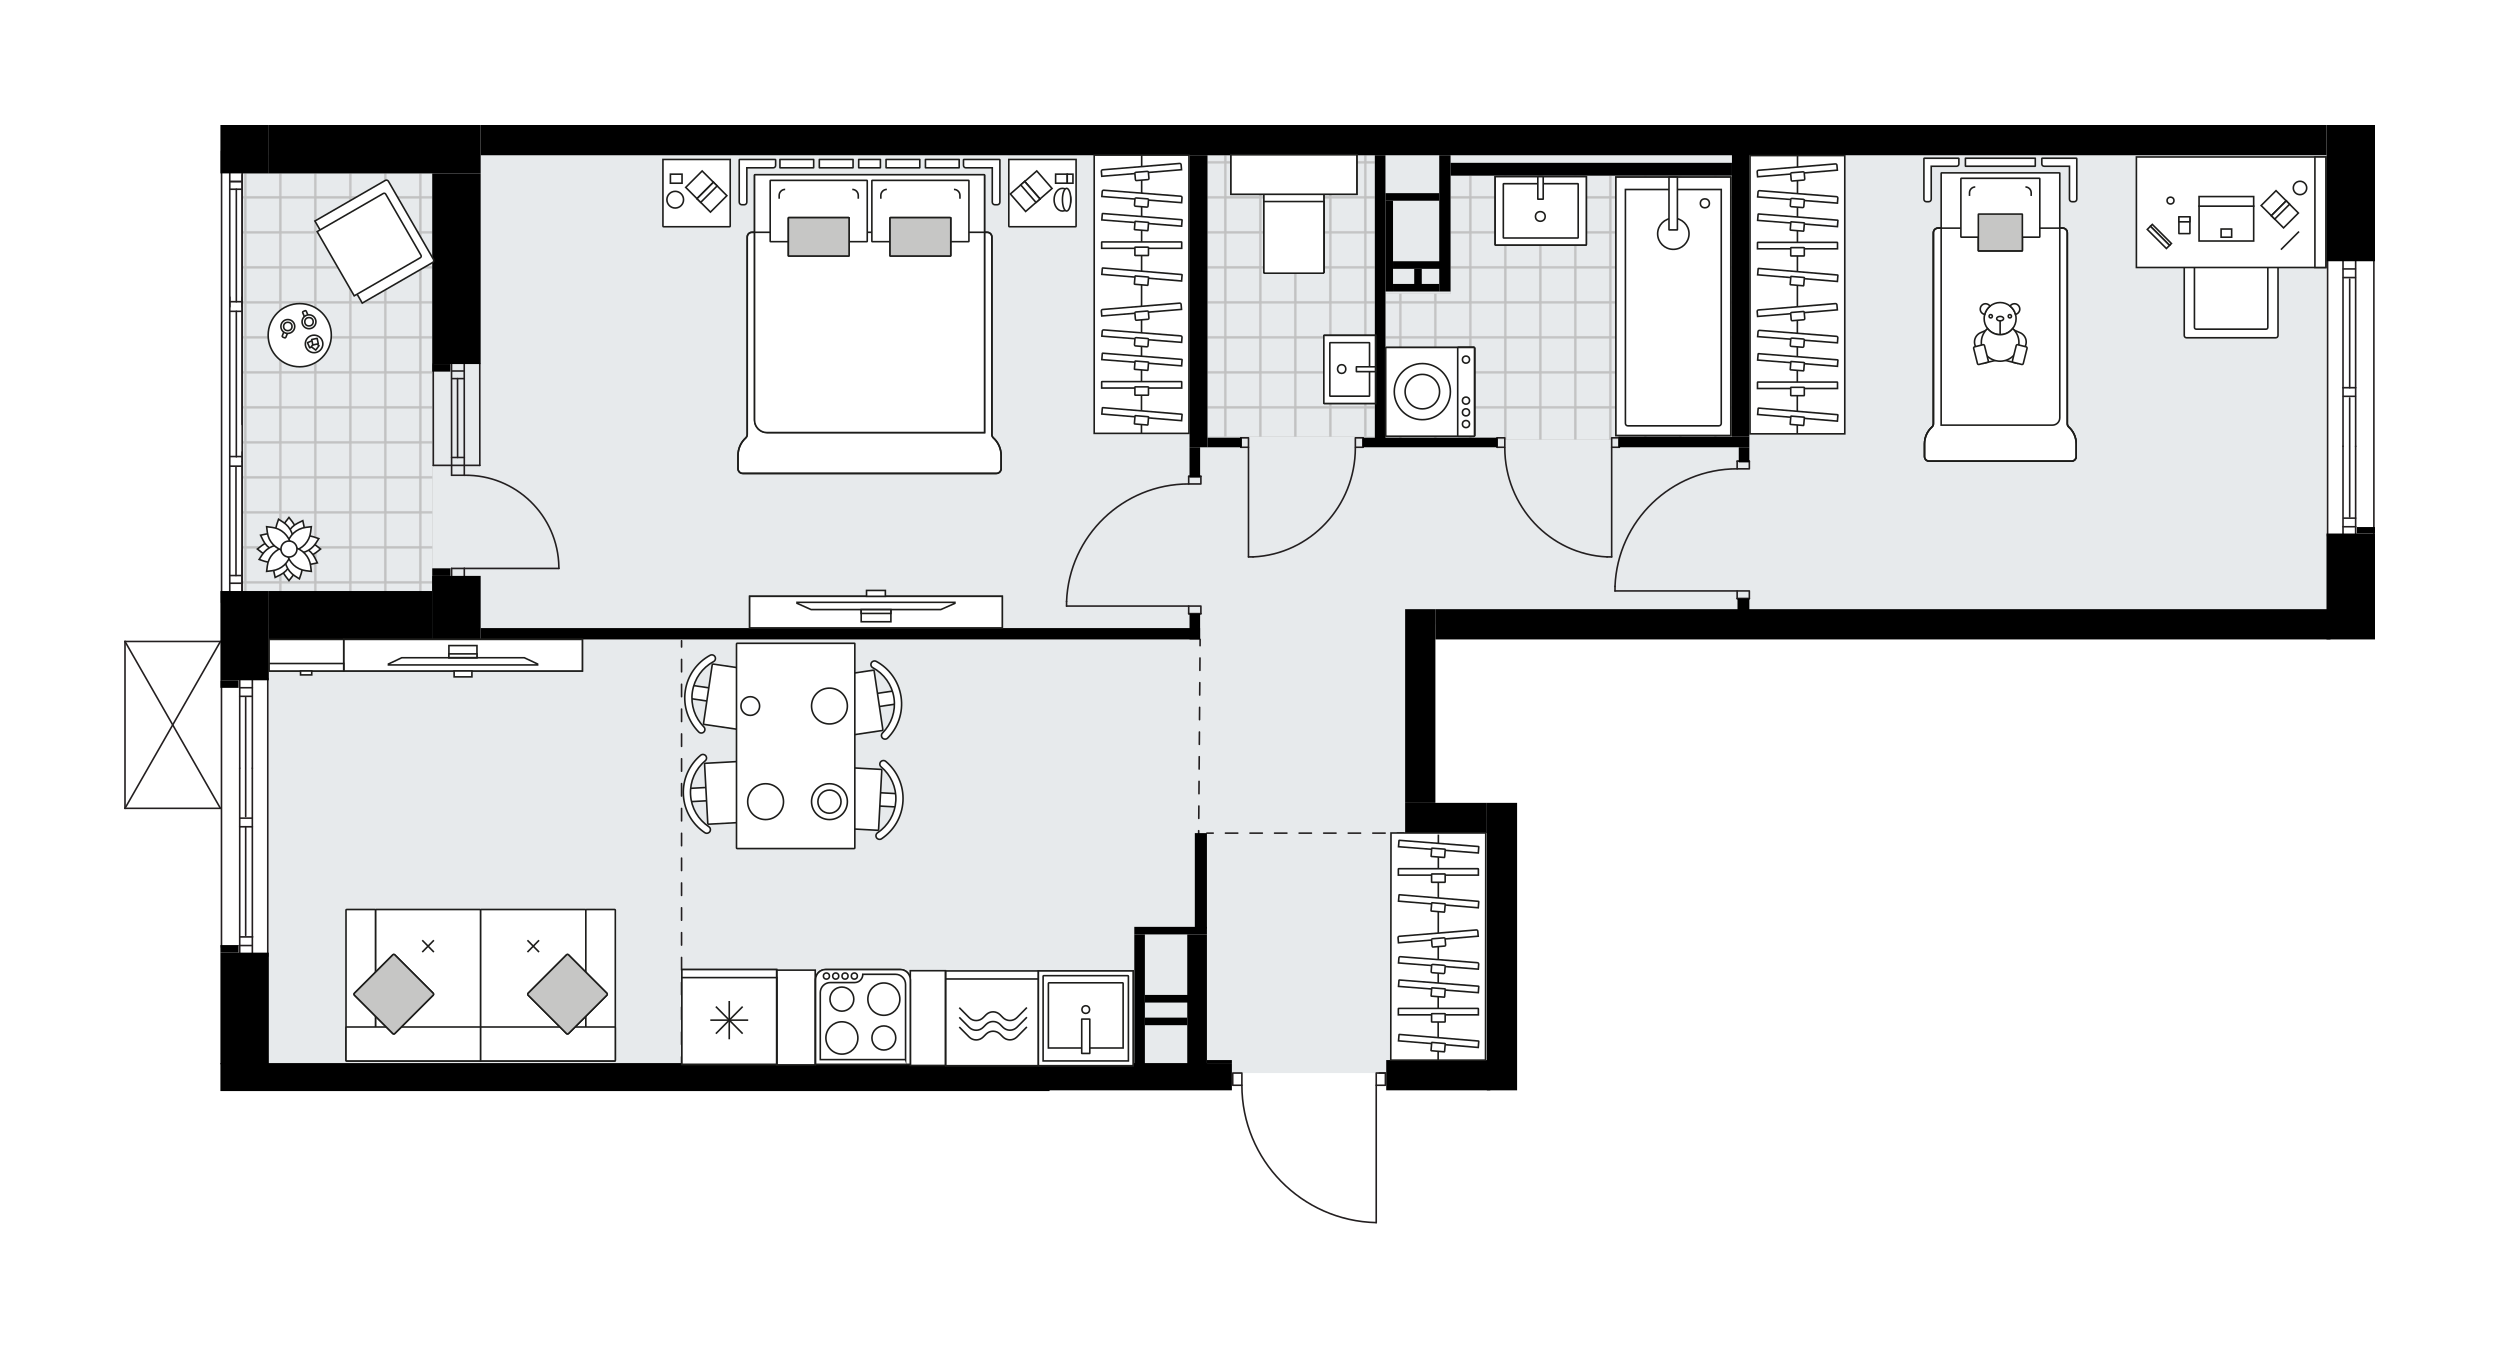 <svg xmlns="http://www.w3.org/2000/svg" xmlns:xlink="http://www.w3.org/1999/xlink" id="layer_1" style="enable-background:new 0 0 2000 1077.78;" version="1.1" viewBox="0 0 2000 1077.78" x="0px" y="0px" xml:space="preserve">
<style type="text/css">
	.st0{fill:none;}
	.st1{fill:none;stroke:#C0C0C0;stroke-width:1.3;stroke-linejoin:round;stroke-miterlimit:10;}
	.st2{fill:none;stroke:#C4C6C7;stroke-width:1.3;stroke-linecap:round;stroke-linejoin:round;stroke-miterlimit:10;}
	.st3{fill:#E7EAEC;}
	.st4{fill:url(#SVGID_1_);stroke:#C0C0C0;stroke-width:0.25;stroke-linejoin:round;stroke-miterlimit:10;}
	
		.st5{fill:url(#SVGID_00000158019128479384688460000008274544576458952602_);stroke:#C0C0C0;stroke-width:0.25;stroke-miterlimit:10;}
	
		.st6{fill:url(#SVGID_00000181046539320506503210000018256806758536859050_);stroke:#C0C0C0;stroke-width:0.25;stroke-miterlimit:10;}
	.st7{fill:none;stroke:#231F20;stroke-width:1.3;stroke-linecap:round;stroke-linejoin:round;}
	.st8{fill:none;stroke:#231F20;stroke-width:1.3;stroke-linecap:round;stroke-linejoin:round;stroke-dasharray:9.868,9.868;}
	.st9{fill:none;stroke:#231F20;stroke-width:1.3;stroke-linecap:round;stroke-linejoin:round;stroke-dasharray:9.936,9.936;}
	.st10{fill:none;stroke:#231F20;stroke-width:1.3;stroke-linecap:round;stroke-linejoin:round;stroke-dasharray:9.825,9.825;}
	.st11{fill:none;stroke:#231F20;stroke-width:1.3;stroke-linecap:round;stroke-linejoin:round;stroke-miterlimit:10;}
	.st12{fill:#FFFFFF;stroke:#1D1D1B;stroke-width:1.3;stroke-miterlimit:10;}
	.st13{fill:none;stroke:#1D1D1B;stroke-width:1.3;stroke-miterlimit:10;}
	.st14{fill:#FFFFFF;stroke:#1D1D1B;stroke-width:1.3;stroke-miterlimit:9.999;}
	.st15{fill:#FFFFFF;stroke:#1D1D1B;stroke-width:1.3;stroke-miterlimit:10;}
	.st16{fill:#C6C6C5;stroke:#1D1D1B;stroke-width:1.3;stroke-miterlimit:10;}
	.st17{fill:#FFFFFF;stroke:#1D1D1B;stroke-width:1.3;stroke-miterlimit:10;}
	.st18{fill:#FFFFFF;stroke:#1D1D1B;stroke-width:1.3;stroke-miterlimit:10.001;}
	.st19{fill:#FFFFFF;stroke:#1D1E1C;stroke-width:1.3;stroke-miterlimit:10;}
	.st20{fill:#FFFFFF;stroke:#1D1E1C;stroke-width:1.3;stroke-miterlimit:10;}
	.st21{fill:#FFFFFF;stroke:#221F1F;stroke-linecap:round;stroke-linejoin:round;stroke-miterlimit:10;}
	.st22{fill:#231F20;}
	.st23{font-family:'Arial-BoldMT';}
	.st24{font-size:70.234px;}
	.st25{font-size:59.429px;}
	.st26{font-family:'ArialMT';}
	.st27{font-size:50.822px;}
</style>
<pattern height="56" id="SVGID_0000007659070410577079839" patternUnits="userSpaceOnUse" style="overflow:visible;" viewBox="28.65 -84.65 56 56" width="56" y="1077.78">
	<g>
		<rect class="st0" height="56" width="56" x="28.65" y="-84.65" />
		<g>
			<rect class="st0" height="56" width="56" x="28.65" y="-84.65" />
			<g>
				<rect class="st0" height="56" width="56" x="28.65" y="-84.65" />
				<g>
					<rect class="st1" height="28.17" width="28.17" x="84.48" y="-28.82" />
				</g>
				<g>
					<rect class="st1" height="28.17" width="28.17" x="28.48" y="-28.82" />
					<rect class="st1" height="28.17" width="28.17" x="56.65" y="-28.82" />
				</g>
				<g>
					<rect class="st1" height="28.17" width="28.17" x="0.65" y="-28.82" />
				</g>
				<g>
					<rect class="st2" height="28.17" width="28.17" x="84.48" y="-56.65" />
					<rect class="st1" height="28.17" width="28.17" x="84.48" y="-56.65" />
					<rect class="st1" height="28.17" width="28.17" x="84.48" y="-84.82" />
				</g>
				<g>
					<rect class="st2" height="28.17" width="28.17" x="28.48" y="-56.65" />
					<rect class="st1" height="28.17" width="28.17" x="28.48" y="-56.65" />
					<rect class="st1" height="28.17" width="28.17" x="28.48" y="-84.82" />
					<rect class="st1" height="28.17" width="28.17" x="56.65" y="-56.65" />
					<rect class="st1" height="28.17" width="28.17" x="56.65" y="-84.82" />
				</g>
				<g>
					<rect class="st1" height="28.17" width="28.17" x="0.65" y="-56.65" />
					<rect class="st1" height="28.17" width="28.17" x="0.65" y="-84.82" />
				</g>
				<g>
					<rect class="st2" height="28.17" width="28.17" x="84.48" y="-112.65" />
					<rect class="st1" height="28.17" width="28.17" x="84.48" y="-112.65" />
				</g>
				<g>
					<rect class="st2" height="28.17" width="28.17" x="28.48" y="-112.65" />
					<rect class="st1" height="28.17" width="28.17" x="28.48" y="-112.65" />
					<rect class="st1" height="28.17" width="28.17" x="56.65" y="-112.65" />
				</g>
				<g>
					<rect class="st1" height="28.17" width="28.17" x="0.65" y="-112.65" />
				</g>
			</g>
		</g>
	</g>
</pattern>
<pattern height="56" id="SVGID_0000010181112495195008217" patternUnits="userSpaceOnUse" style="overflow:visible;" viewBox="28.65 -84.65 56 56" width="56" y="1077.78">
	<g>
		<rect class="st0" height="56" width="56" x="28.65" y="-84.65" />
		<g>
			<rect class="st0" height="56" width="56" x="28.65" y="-84.65" />
			<g>
				<rect class="st0" height="56" width="56" x="28.65" y="-84.65" />
				<g>
					<rect class="st1" height="28.17" width="28.17" x="84.48" y="-28.82" />
				</g>
				<g>
					<rect class="st1" height="28.17" width="28.17" x="28.48" y="-28.82" />
					<rect class="st1" height="28.17" width="28.17" x="56.65" y="-28.82" />
				</g>
				<g>
					<rect class="st1" height="28.17" width="28.17" x="0.65" y="-28.82" />
				</g>
				<g>
					<rect class="st2" height="28.17" width="28.17" x="84.48" y="-56.65" />
					<rect class="st1" height="28.17" width="28.17" x="84.48" y="-56.65" />
					<rect class="st1" height="28.17" width="28.17" x="84.48" y="-84.82" />
				</g>
				<g>
					<rect class="st2" height="28.17" width="28.17" x="28.48" y="-56.65" />
					<rect class="st1" height="28.17" width="28.17" x="28.48" y="-56.65" />
					<rect class="st1" height="28.17" width="28.17" x="28.48" y="-84.82" />
					<rect class="st1" height="28.17" width="28.17" x="56.65" y="-56.65" />
					<rect class="st1" height="28.17" width="28.17" x="56.65" y="-84.82" />
				</g>
				<g>
					<rect class="st1" height="28.17" width="28.17" x="0.65" y="-56.65" />
					<rect class="st1" height="28.17" width="28.17" x="0.65" y="-84.82" />
				</g>
				<g>
					<rect class="st2" height="28.17" width="28.17" x="84.48" y="-112.65" />
					<rect class="st1" height="28.17" width="28.17" x="84.48" y="-112.65" />
				</g>
				<g>
					<rect class="st2" height="28.17" width="28.17" x="28.48" y="-112.65" />
					<rect class="st1" height="28.17" width="28.17" x="28.48" y="-112.65" />
					<rect class="st1" height="28.17" width="28.17" x="56.65" y="-112.65" />
				</g>
				<g>
					<rect class="st1" height="28.17" width="28.17" x="0.65" y="-112.65" />
				</g>
			</g>
		</g>
	</g>
</pattern>
<pattern height="56" id="SVGID_0000016161959265889188233" patternUnits="userSpaceOnUse" style="overflow:visible;" viewBox="28.65 -84.65 56 56" width="56" y="1077.78">
	<g>
		<rect class="st0" height="56" width="56" x="28.65" y="-84.65" />
		<g>
			<rect class="st0" height="56" width="56" x="28.65" y="-84.65" />
			<g>
				<rect class="st0" height="56" width="56" x="28.65" y="-84.65" />
				<g>
					<rect class="st1" height="28.17" width="28.17" x="84.48" y="-28.82" />
				</g>
				<g>
					<rect class="st1" height="28.17" width="28.17" x="28.48" y="-28.82" />
					<rect class="st1" height="28.17" width="28.17" x="56.65" y="-28.82" />
				</g>
				<g>
					<rect class="st1" height="28.17" width="28.17" x="0.65" y="-28.82" />
				</g>
				<g>
					<rect class="st2" height="28.17" width="28.17" x="84.48" y="-56.65" />
					<rect class="st1" height="28.17" width="28.17" x="84.48" y="-56.65" />
					<rect class="st1" height="28.17" width="28.17" x="84.48" y="-84.82" />
				</g>
				<g>
					<rect class="st2" height="28.17" width="28.17" x="28.48" y="-56.65" />
					<rect class="st1" height="28.17" width="28.17" x="28.48" y="-56.65" />
					<rect class="st1" height="28.17" width="28.17" x="28.48" y="-84.82" />
					<rect class="st1" height="28.17" width="28.17" x="56.65" y="-56.65" />
					<rect class="st1" height="28.17" width="28.17" x="56.65" y="-84.82" />
				</g>
				<g>
					<rect class="st1" height="28.17" width="28.17" x="0.65" y="-56.65" />
					<rect class="st1" height="28.17" width="28.17" x="0.65" y="-84.82" />
				</g>
				<g>
					<rect class="st2" height="28.17" width="28.17" x="84.48" y="-112.65" />
					<rect class="st1" height="28.17" width="28.17" x="84.48" y="-112.65" />
				</g>
				<g>
					<rect class="st2" height="28.17" width="28.17" x="28.48" y="-112.65" />
					<rect class="st1" height="28.17" width="28.17" x="28.48" y="-112.65" />
					<rect class="st1" height="28.17" width="28.17" x="56.65" y="-112.65" />
				</g>
				<g>
					<rect class="st1" height="28.17" width="28.17" x="0.65" y="-112.65" />
				</g>
			</g>
		</g>
	</g>
</pattern>
<g id="background">
</g>
<g id="floor">
	<g>
		<polygon class="st3" id="k7_00000117650707624795886920000018135226852657372567_" points="1136.15,499.44 1136.15,653.16     1202.61,653.16 1202.61,858.45 193.7,858.45 193.7,844.53 215.01,844.53 215.01,499.44 193.7,499.44 193.7,124.2 1861.21,124.2     1861.21,499.44   " />
		<pattern id="SVGID_1_" patternTransform="matrix(1 0 0 1 3444.258 20556.053)" xlink:href="#SVGID_0000016161959265889188233">
		</pattern>
		<rect class="st4" height="336.79" width="152.09" x="193.7" y="138.73" />
		
			<pattern id="SVGID_00000017510096620704443500000014106460743851137447_" patternTransform="matrix(1 0 0 1 3444.258 20556.053)" xlink:href="#SVGID_0000010181112495195008217">
		</pattern>
		
			<rect height="225.14" style="fill:url(#SVGID_00000017510096620704443500000014106460743851137447_);stroke:#C0C0C0;stroke-width:0.25;stroke-miterlimit:10;" width="133.92" x="965.98" y="124.21" />
		
			<pattern id="SVGID_00000032646518206220747570000016267666482747380144_" patternTransform="matrix(1 0 0 1 3444.258 20556.053)" xlink:href="#SVGID_0000007659070410577079839">
		</pattern>
		
			<polygon points="    1385.5,140.54 1385.5,351.64 1108.31,351.64 1108.31,234.96 1160.36,234.96 1160.36,140.54   " style="fill:url(#SVGID_00000032646518206220747570000016267666482747380144_);stroke:#C0C0C0;stroke-width:0.25;stroke-miterlimit:10;" />
		<g>
			<g>
				<line class="st7" x1="960.09" x2="960.06" y1="511.55" y2="516.55" />
				<line class="st8" x1="959.98" x2="958.98" y1="526.42" y2="659.63" />
				<line class="st7" x1="958.94" x2="958.9" y1="664.57" y2="669.57" />
			</g>
		</g>
		<g>
			<g>
				<line class="st7" x1="545.25" x2="545.25" y1="512.59" y2="517.59" />
				<line class="st9" x1="545.25" x2="545.25" y1="527.53" y2="840.51" />
				<line class="st7" x1="545.25" x2="545.25" y1="845.47" y2="850.47" />
			</g>
		</g>
		<g>
			<g>
				<line class="st7" x1="965.54" x2="970.54" y1="666.49" y2="666.49" />
				<line class="st10" x1="980.37" x2="1113" y1="666.49" y2="666.49" />
				<line class="st7" x1="1117.92" x2="1122.92" y1="666.49" y2="666.49" />
			</g>
		</g>
		<line class="st11" x1="100" x2="100" y1="646.66" y2="513.17" />
		<line class="st11" x1="100" x2="176.33" y1="513.17" y2="513.17" />
		<line class="st11" x1="176.33" x2="100" y1="646.66" y2="646.66" />
		<line class="st11" x1="176.33" x2="100" y1="513.17" y2="646.66" />
		<line class="st11" x1="176.33" x2="100" y1="646.66" y2="513.17" />
		<line class="st11" x1="177.18" x2="177.18" y1="544.91" y2="757.72" />
		<line class="st11" x1="201.88" x2="201.88" y1="766.02" y2="661.41" />
		<line class="st11" x1="201.88" x2="201.88" y1="614.57" y2="542.8" />
		<line class="st11" x1="191.49" x2="201.6" y1="756.42" y2="756.42" />
		<line class="st11" x1="191.77" x2="191.78" y1="764.49" y2="661.41" />
		<line class="st11" x1="191.78" x2="191.78" y1="614.57" y2="542.18" />
		<line class="st11" x1="196.55" x2="196.54" y1="653.21" y2="558.04" />
		<line class="st11" x1="196.54" x2="196.55" y1="748.28" y2="661.39" />
		<line class="st11" x1="202.1" x2="192" y1="749.52" y2="749.52" />
		<line class="st11" x1="191.78" x2="201.34" y1="557.08" y2="557.08" />
		<line class="st11" x1="201.85" x2="191.75" y1="550.18" y2="550.18" />
		<line class="st11" x1="192.03" x2="201.6" y1="661.41" y2="661.41" />
		<line class="st11" x1="201.6" x2="192" y1="654.51" y2="654.51" />
		<line class="st11" x1="201.87" x2="201.87" y1="661.39" y2="614.55" />
		<line class="st11" x1="191.77" x2="191.77" y1="614.55" y2="661.39" />
		<line class="st11" x1="214.22" x2="214.22" y1="764.94" y2="542.79" />
		<line class="st11" x1="1899.11" x2="1899.11" y1="426.67" y2="208.61" />
		<line class="st11" x1="1874.41" x2="1874.41" y1="205.56" y2="310.17" />
		<line class="st11" x1="1874.41" x2="1874.41" y1="357.01" y2="428.78" />
		<line class="st11" x1="1884.29" x2="1874.69" y1="215.16" y2="215.15" />
		<line class="st11" x1="1884.52" x2="1884.51" y1="207.08" y2="310.17" />
		<line class="st11" x1="1884.51" x2="1884.51" y1="357.01" y2="429.39" />
		<line class="st11" x1="1879.74" x2="1879.75" y1="318.37" y2="413.53" />
		<line class="st11" x1="1879.75" x2="1879.74" y1="223.3" y2="310.18" />
		<line class="st11" x1="1874.69" x2="1884.29" y1="222.05" y2="222.05" />
		<line class="st11" x1="1884.51" x2="1874.95" y1="414.5" y2="414.5" />
		<line class="st11" x1="1874.44" x2="1884.54" y1="421.4" y2="421.4" />
		<line class="st11" x1="1884.26" x2="1874.69" y1="310.17" y2="310.17" />
		<line class="st11" x1="1874.69" x2="1884.29" y1="317.07" y2="317.07" />
		<line class="st11" x1="1874.42" x2="1874.42" y1="310.18" y2="357.03" />
		<line class="st11" x1="1884.52" x2="1884.52" y1="357.02" y2="310.18" />
		<line class="st11" x1="1862.07" x2="1862.07" y1="206.64" y2="428.78" />
		<line class="st11" x1="371.44" x2="371.39" y1="372.3" y2="291.25" />
		<line class="st11" x1="361.28" x2="361.22" y1="372.3" y2="291.25" />
		<line class="st11" x1="366.08" x2="366.03" y1="365.98" y2="302.88" />
		<line class="st11" x1="370.92" x2="361.42" y1="296.8" y2="296.8" />
		<line class="st11" x1="371.44" x2="361.28" y1="365.98" y2="365.98" />
		<line class="st11" x1="383.86" x2="383.81" y1="372.3" y2="291.25" />
		<line class="st11" x1="346.6" x2="346.66" y1="291.25" y2="372.3" />
		<line class="st11" x1="371.3" x2="361.42" y1="302.88" y2="302.88" />
		<line class="st11" x1="383.86" x2="346.66" y1="372.3" y2="372.3" />
		<line class="st11" x1="193.74" x2="193.74" y1="139.93" y2="481.99" />
		<line class="st11" x1="193.74" x2="183.85" y1="145.23" y2="145.23" />
		<line class="st11" x1="193.7" x2="183.81" y1="466.58" y2="466.58" />
		<line class="st11" x1="189.07" x2="189.07" y1="365.43" y2="249.06" />
		<line class="st11" x1="189.07" x2="189.07" y1="241.37" y2="151.38" />
		<line class="st11" x1="183.81" x2="193.7" y1="460.42" y2="460.42" />
		<line class="st11" x1="193.74" x2="183.85" y1="145.23" y2="145.23" />
		<line class="st11" x1="183.85" x2="193.74" y1="151.38" y2="151.38" />
		<line class="st11" x1="193.35" x2="184.09" y1="372.94" y2="372.94" />
		<line class="st11" x1="184.09" x2="193.35" y1="365.24" y2="365.24" />
		<line class="st11" x1="193.74" x2="193.74" y1="361.59" y2="369.28" />
		<line class="st11" x1="177.25" x2="177.25" y1="481.99" y2="120.91" />
		<line class="st11" x1="188.79" x2="188.79" y1="460.42" y2="373.66" />
		<line class="st11" x1="193.7" x2="193.7" y1="440.38" y2="475.52" />
		<line class="st11" x1="193.74" x2="193.74" y1="481.99" y2="369.28" />
		<line class="st11" x1="193.7" x2="193.7" y1="339.54" y2="117.88" />
		<line class="st11" x1="183.81" x2="183.81" y1="481.99" y2="117.88" />
		<line class="st11" x1="193.7" x2="184.09" y1="249.06" y2="249.06" />
		<line class="st11" x1="183.85" x2="183.85" y1="245.41" y2="237.72" />
		<line class="st11" x1="184.09" x2="193.38" y1="241.37" y2="241.37" />
		<line class="st11" x1="193.74" x2="193.74" y1="237.72" y2="245.41" />
		<path class="st11" d="M371.44,380.21c41.17-0.62,75.04,32.26,75.66,73.42c0.01,0.37,0.01,0.74,0.01,1.11" />
		<line class="st11" x1="371.44" x2="447.11" y1="454.74" y2="454.74" />
		<line class="st11" x1="371.44" x2="371.44" y1="372.3" y2="380.21" />
		<line class="st11" x1="371.44" x2="361.28" y1="380.21" y2="380.21" />
		<line class="st11" x1="361.28" x2="361.28" y1="380.21" y2="372.3" />
		<line class="st11" x1="361.28" x2="361.28" y1="462.65" y2="454.74" />
		<line class="st11" x1="361.28" x2="371.44" y1="454.74" y2="454.74" />
		<line class="st11" x1="371.44" x2="371.44" y1="454.74" y2="462.65" />
		<rect class="st11" height="7.56" width="6.11" x="992.68" y="350.26" />
		<rect class="st11" height="7.56" width="6.11" x="1084.28" y="350.26" />
		<line class="st11" x1="992.68" x2="992.68" y1="357.82" y2="350.26" />
		<line class="st11" x1="1090.38" x2="1090.38" y1="357.82" y2="350.26" />
		<line class="st11" x1="998.79" x2="998.79" y1="357.82" y2="445.52" />
		<path class="st11" d="M1084.28,358.25c-0.03,46.75-36.08,85.2-81.82,87.28" />
		<line class="st11" x1="998.79" x2="1002.45" y1="445.52" y2="445.52" />
		<rect class="st11" height="7.56" width="6.11" x="1289.33" y="350.26" />
		<rect class="st11" height="7.56" width="6.11" x="1197.74" y="350.26" />
		<line class="st11" x1="1295.44" x2="1295.44" y1="357.82" y2="350.26" />
		<line class="st11" x1="1197.74" x2="1197.74" y1="357.82" y2="350.26" />
		<line class="st11" x1="1289.33" x2="1289.33" y1="357.82" y2="445.52" />
		<path class="st11" d="M1203.84,358.25c0.03,46.75,36.08,85.2,81.82,87.28" />
		<line class="st11" x1="1289.33" x2="1285.67" y1="445.52" y2="445.52" />
		<rect class="st11" height="6.11" width="9.77" x="950.95" y="484.87" />
		<rect class="st11" height="6.11" width="9.77" x="950.95" y="381.06" />
		<line class="st11" x1="950.95" x2="960.72" y1="490.97" y2="490.97" />
		<line class="st11" x1="950.95" x2="960.72" y1="381.06" y2="381.06" />
		<line class="st11" x1="950.95" x2="853.25" y1="484.87" y2="484.87" />
		<line class="st11" x1="853.25" x2="853.25" y1="481.2" y2="484.87" />
		<path class="st11" d="M853.25,481.2c2.03-52.49,45.17-94.01,97.7-94.04" />
		<rect class="st11" height="6.11" width="9.77" x="1389.71" y="472.76" />
		<rect class="st11" height="6.11" width="9.77" x="1389.71" y="368.95" />
		<line class="st11" x1="1389.71" x2="1399.48" y1="478.87" y2="478.87" />
		<line class="st11" x1="1389.71" x2="1399.48" y1="368.95" y2="368.95" />
		<line class="st11" x1="1389.71" x2="1292.01" y1="472.76" y2="472.76" />
		<line class="st11" x1="1292.01" x2="1292.01" y1="469.1" y2="472.76" />
		<path class="st11" d="M1292.01,469.1c2.03-52.49,45.17-94.01,97.7-94.04" />
		<path class="st11" d="M1100.98,978.09c-59.74-1.33-107.47-50.13-107.47-109.89" />
		<line class="st11" x1="1103.42" x2="1108.31" y1="858.43" y2="858.43" />
		<line class="st11" x1="1100.98" x2="1100.98" y1="868.2" y2="978.09" />
		<rect class="st11" height="9.77" width="7.33" x="986.18" y="858.43" />
		<rect class="st11" height="9.77" width="7.33" x="1100.98" y="858.43" />
		<rect height="89.27" width="38.73" x="176.33" y="762.11" />
		<rect height="6.05" width="14.53" x="176.33" y="756.06" />
		<rect height="22.39" width="663.32" x="176.33" y="850.47" />
		<rect height="21.79" width="146.9" x="838.61" y="850.47" />
		<rect height="76.33" width="9.68" x="955.86" y="666.49" />
		<rect height="6.05" width="58.1" x="907.44" y="741.48" />
		<rect height="105.15" width="8.47" x="907.44" y="747.53" />
		<rect height="105.15" width="15.74" x="949.8" y="747.53" />
		<rect height="6.11" width="38.73" x="915.91" y="795.94" />
		<rect height="6.05" width="33.89" x="915.91" y="814.1" />
		<rect height="71.42" width="38.73" x="176.33" y="472.82" />
		<rect height="50.84" width="38.87" x="345.66" y="460.71" />
		<rect height="38.73" width="130.59" x="215.07" y="472.82" />
		<rect height="6.05" width="14.53" x="345.79" y="454.66" />
		<rect height="6.05" width="14.53" x="176.33" y="544.23" />
		<rect height="9.08" width="575.56" x="384.53" y="502.47" />
		<rect height="20.58" width="8.47" x="951.62" y="490.97" />
		<rect height="38.73" width="38.73" x="176.33" y="100" />
		<rect height="152.52" width="38.73" x="345.79" y="138.73" />
		<rect height="38.73" width="169.46" x="215.07" y="100" />
		<rect height="6.05" width="14.53" x="345.79" y="291.25" />
		<rect height="24.21" width="1476.74" x="384.53" y="100" />
		<rect height="109" width="38.73" x="1861.27" y="100" />
		<rect height="228.76" width="13.92" x="1385.56" y="120.59" />
		<rect height="233.61" width="14.36" x="951.62" y="124.21" />
		<rect height="7.69" width="27.36" x="965.98" y="350.13" />
		<rect height="24.21" width="8.47" x="951.62" y="357.82" />
		<rect height="227.38" width="8.47" x="1099.9" y="124.21" />
		<rect height="7.69" width="107.77" x="1090.18" y="350.13" />
		<rect height="8.47" width="104.7" x="1294.78" y="349.35" />
		<rect height="12.1" width="8.47" x="1391.01" y="357.82" />
		<rect height="109" width="9.05" x="1151.38" y="124.21" />
		<rect height="6.05" width="43" x="1108.37" y="154.53" />
		<rect height="72.63" width="6.05" x="1108.37" y="160.58" />
		<rect height="6.06" width="39.22" x="1114.42" y="209" />
		<rect height="6.05" width="36.95" x="1114.42" y="227.15" />
		<rect height="10.26" width="225.14" x="1160.42" y="130.26" />
		<rect height="15.12" width="6.05" x="1131.37" y="215.06" />
		<rect height="229.98" width="24.21" x="1189.47" y="642.28" />
		<rect height="24.21" width="83.26" x="1108.98" y="848.05" />
		<rect height="2.42" width="19.97" x="965.54" y="848.05" />
		<rect height="24.21" width="65.36" x="1124.11" y="642.28" />
		<rect height="154.94" width="24.21" x="1124.11" y="487.34" />
		<rect height="24.21" width="716.06" x="1148.32" y="487.34" />
		<rect height="9.48" width="9.48" x="1390" y="478.87" />
		<rect height="84.73" width="38.82" x="1861.18" y="426.82" />
		<rect height="5.17" width="14.53" x="1885.47" y="421.64" />
	</g>
</g>
<g id="mebel">
	<g>
		<g>
			<rect class="st12" height="25.27" width="190.95" x="274.95" y="511.52" />
			<g>
				<rect class="st12" height="25.27" width="190.95" x="274.95" y="511.52" />
				<rect class="st12" height="4.7" width="14.23" x="363.3" y="536.79" />
			</g>
			<g>
				<polygon class="st12" points="419.43,526.18 321.41,526.18 310.75,531.2 310.75,531.96 430.09,531.96 430.09,531.2     " />
				<rect class="st12" height="9.65" width="22.44" x="359.13" y="516.46" />
				<rect class="st12" height="3" width="22.44" x="359.13" y="523.1" />
			</g>
		</g>
		<g>
			<rect class="st12" height="25.28" width="59.67" x="215.28" y="511.53" />
			<rect class="st12" height="5.99" width="59.67" x="215.28" y="530.81" />
			<rect class="st12" height="3.12" width="8.95" x="240.43" y="536.8" />
		</g>
	</g>
	<g>
		<g>
			<rect class="st12" height="25.27" width="202.12" x="599.71" y="477.06" />
			<g>
				<rect class="st12" height="25.27" width="202.12" x="599.71" y="477.06" />
				<rect class="st12" height="4.7" width="15.06" x="693.23" y="472.35" />
			</g>
			<g>
				<polygon class="st12" points="648.89,487.66 752.64,487.66 763.93,482.65 763.93,481.88 637.6,481.88 637.6,482.65     " />
				<rect class="st12" height="9.65" width="23.76" x="688.96" y="487.74" />
				<rect class="st12" height="3" width="23.76" x="688.95" y="487.75" />
			</g>
		</g>
	</g>
	<g>
		<rect class="st12" height="222.61" width="75.8" x="1400.02" y="124.46" />
		<line class="st13" x1="1438.01" x2="1437.82" y1="124.46" y2="347.07" />
		<g>
			<g>
				<g>
					<path class="st12" d="M1469.76,305.64h-63.51c-0.14,0-0.26,0.12-0.26,0.26v4.89h64.02v-4.89       C1470.02,305.76,1469.9,305.64,1469.76,305.64z" />
					<path class="st12" d="M1443.27,309.85h-10.52c-0.09,0-0.17,0.07-0.17,0.17v6.34c0,0.09,0.07,0.17,0.17,0.17h10.52       c0.09,0,0.17-0.07,0.17-0.17v-6.34C1443.43,309.92,1443.36,309.85,1443.27,309.85z" />
				</g>
				<g>
					<path class="st12" d="M1470.09,287.89l-63.31-4.96c-0.14-0.01-0.27,0.09-0.28,0.24l-0.38,4.88l63.83,5l0.38-4.88       C1470.33,288.02,1470.23,287.9,1470.09,287.89z" />
					<path class="st12" d="M1443.35,290.02l-10.49-0.82c-0.09-0.01-0.17,0.06-0.18,0.15l-0.49,6.32c-0.01,0.09,0.06,0.17,0.15,0.18       l10.49,0.82c0.09,0.01,0.17-0.06,0.18-0.15l0.49-6.32C1443.51,290.1,1443.44,290.02,1443.35,290.02z" />
				</g>
				<g>
					<path class="st12" d="M1470.1,331.75l-63.29-5.27c-0.14-0.01-0.27,0.09-0.28,0.23l-0.41,4.88l63.8,5.31l0.41-4.88       C1470.35,331.89,1470.24,331.76,1470.1,331.75z" />
					<path class="st12" d="M1443.35,333.75l-10.49-0.87c-0.09-0.01-0.17,0.06-0.18,0.15l-0.53,6.31c-0.01,0.09,0.06,0.17,0.15,0.18       l10.49,0.87c0.09,0.01,0.17-0.06,0.18-0.15l0.53-6.31C1443.51,333.83,1443.44,333.75,1443.35,333.75z" />
				</g>
			</g>
			<g>
				<g>
					<path class="st12" d="M1469.76,193.89h-63.51c-0.14,0-0.26,0.12-0.26,0.26v4.89h64.02v-4.89       C1470.02,194.01,1469.9,193.89,1469.76,193.89z" />
					<path class="st12" d="M1443.27,198.1h-10.52c-0.09,0-0.17,0.07-0.17,0.17v6.34c0,0.09,0.07,0.17,0.17,0.17h10.52       c0.09,0,0.17-0.07,0.17-0.17v-6.34C1443.43,198.18,1443.36,198.1,1443.27,198.1z" />
				</g>
				<g>
					<path class="st12" d="M1470.09,176.14l-63.31-4.96c-0.14-0.01-0.27,0.09-0.28,0.24l-0.38,4.88l63.83,5l0.38-4.88       C1470.33,176.28,1470.23,176.15,1470.09,176.14z" />
					<path class="st12" d="M1443.35,178.27l-10.49-0.82c-0.09-0.01-0.17,0.06-0.18,0.15l-0.49,6.32c-0.01,0.09,0.06,0.17,0.15,0.18       l10.49,0.82c0.09,0.01,0.17-0.06,0.18-0.15l0.49-6.32C1443.51,178.36,1443.44,178.28,1443.35,178.27z" />
				</g>
				<g>
					<path class="st12" d="M1470.1,220.01l-63.29-5.27c-0.14-0.01-0.27,0.09-0.28,0.23l-0.41,4.88l63.8,5.31l0.41-4.88       C1470.35,220.14,1470.24,220.02,1470.1,220.01z" />
					<path class="st12" d="M1443.35,222l-10.49-0.87c-0.09-0.01-0.17,0.06-0.18,0.15l-0.53,6.31c-0.01,0.09,0.06,0.17,0.15,0.18       l10.49,0.87c0.09,0.01,0.17-0.06,0.18-0.15l0.53-6.31C1443.51,222.09,1443.44,222.01,1443.35,222z" />
				</g>
				<g>
					<path class="st12" d="M1469.2,269.07l-61.54-4.78c-0.63-0.05-1.18,0.42-1.23,1.04l-0.31,3.96l63.83,4.96l0.31-3.96       C1470.3,269.67,1469.83,269.12,1469.2,269.07z" />
					<path class="st12" d="M1442.77,271.21l-9.34-0.73c-0.41-0.03-0.76,0.27-0.8,0.68l-0.41,5.13c-0.03,0.4,0.27,0.76,0.68,0.79       l9.34,0.73c0.41,0.03,0.76-0.27,0.8-0.68l0.41-5.13C1443.49,271.59,1443.18,271.24,1442.77,271.21z" />
				</g>
				<g>
					<path class="st12" d="M1468.32,242.88l-61.52,5.08c-0.63,0.05-1.1,0.6-1.05,1.23l0.33,3.96l63.8-5.27l-0.33-3.96       C1469.5,243.29,1468.95,242.83,1468.32,242.88z" />
					<path class="st12" d="M1442.57,249.2l-9.34,0.77c-0.41,0.03-0.71,0.39-0.68,0.79l0.43,5.13c0.03,0.4,0.39,0.71,0.8,0.67       l9.34-0.77c0.41-0.03,0.71-0.39,0.68-0.79l-0.43-5.13C1443.34,249.46,1442.98,249.16,1442.57,249.2z" />
				</g>
			</g>
			<g>
				<g>
					<path class="st12" d="M1469.2,157.32l-61.54-4.78c-0.63-0.05-1.18,0.42-1.23,1.04l-0.31,3.96l63.83,4.96l0.31-3.96       C1470.3,157.92,1469.83,157.37,1469.2,157.32z" />
					<path class="st12" d="M1442.77,159.46l-9.34-0.73c-0.41-0.03-0.76,0.27-0.8,0.68l-0.41,5.13c-0.03,0.4,0.27,0.76,0.68,0.79       l9.34,0.73c0.41,0.03,0.76-0.27,0.8-0.68l0.41-5.13C1443.49,159.84,1443.18,159.49,1442.77,159.46z" />
				</g>
				<g>
					<path class="st12" d="M1468.32,131.13l-61.52,5.08c-0.63,0.05-1.1,0.6-1.05,1.23l0.33,3.96l63.8-5.27l-0.33-3.96       C1469.5,131.54,1468.95,131.08,1468.32,131.13z" />
					<path class="st12" d="M1442.57,137.45l-9.34,0.77c-0.41,0.03-0.71,0.39-0.68,0.79l0.43,5.13c0.03,0.4,0.39,0.71,0.8,0.67       l9.34-0.77c0.41-0.03,0.71-0.39,0.68-0.79l-0.43-5.13C1443.34,137.72,1442.98,137.42,1442.57,137.45z" />
				</g>
			</g>
		</g>
	</g>
	<g>
		<polygon class="st12" points="1188.6,666.4 1112.8,666.4 1112.62,848.14 1188.41,848.14   " />
		<line class="st13" x1="1150.7" x2="1150.51" y1="667.66" y2="848.14" />
		<g>
			<g>
				<g>
					<path class="st12" d="M1182.45,806.71h-63.51c-0.14,0-0.26,0.11-0.26,0.26v4.89h64.02v-4.89       C1182.71,806.82,1182.59,806.71,1182.45,806.71z" />
					<path class="st12" d="M1155.96,810.92h-10.52c-0.09,0-0.17,0.07-0.17,0.17v6.34c0,0.09,0.07,0.17,0.17,0.17h10.52       c0.09,0,0.17-0.07,0.17-0.17v-6.34C1156.12,810.99,1156.05,810.92,1155.96,810.92z" />
				</g>
				<g>
					<path class="st12" d="M1182.78,788.96l-63.31-4.96c-0.14-0.01-0.27,0.09-0.28,0.24l-0.38,4.88l63.83,5l0.38-4.88       C1183.03,789.09,1182.92,788.97,1182.78,788.96z" />
					<path class="st12" d="M1156.04,791.08l-10.49-0.82c-0.09-0.01-0.17,0.06-0.18,0.15l-0.49,6.32c-0.01,0.09,0.06,0.17,0.15,0.18       l10.49,0.82c0.09,0.01,0.17-0.06,0.18-0.15l0.49-6.32C1156.2,791.17,1156.13,791.09,1156.04,791.08z" />
				</g>
				<g>
					<path class="st12" d="M1182.79,832.82l-63.29-5.27c-0.14-0.01-0.27,0.09-0.28,0.23l-0.41,4.88l63.8,5.31l0.41-4.88       C1183.04,832.95,1182.93,832.83,1182.79,832.82z" />
					<path class="st12" d="M1156.04,834.81l-10.49-0.87c-0.09-0.01-0.17,0.06-0.18,0.15l-0.53,6.31c-0.01,0.09,0.06,0.17,0.15,0.18       l10.49,0.87c0.09,0.01,0.17-0.06,0.18-0.15l0.53-6.31C1156.2,834.9,1156.13,834.82,1156.04,834.81z" />
				</g>
			</g>
			<g>
				<g>
					<path class="st12" d="M1182.45,694.96h-63.51c-0.14,0-0.26,0.11-0.26,0.26v4.89h64.02v-4.89       C1182.71,695.08,1182.59,694.96,1182.45,694.96z" />
					<path class="st12" d="M1155.96,699.17h-10.52c-0.09,0-0.17,0.07-0.17,0.17v6.34c0,0.09,0.07,0.17,0.17,0.17h10.52       c0.09,0,0.17-0.07,0.17-0.17v-6.34C1156.12,699.24,1156.05,699.17,1155.96,699.17z" />
				</g>
				<g>
					<path class="st12" d="M1182.78,677.21l-63.31-4.96c-0.14-0.01-0.27,0.09-0.28,0.24l-0.38,4.88l63.83,5l0.38-4.88       C1183.03,677.34,1182.92,677.22,1182.78,677.21z" />
					<path class="st12" d="M1156.04,679.34l-10.49-0.82c-0.09-0.01-0.17,0.06-0.18,0.15l-0.49,6.32c-0.01,0.09,0.06,0.17,0.15,0.18       l10.49,0.82c0.09,0.01,0.17-0.06,0.18-0.15l0.49-6.32C1156.2,679.42,1156.13,679.34,1156.04,679.34z" />
				</g>
				<g>
					<path class="st12" d="M1182.79,721.07l-63.29-5.27c-0.14-0.01-0.27,0.09-0.28,0.23l-0.41,4.88l63.8,5.31l0.41-4.88       C1183.04,721.21,1182.93,721.08,1182.79,721.07z" />
					<path class="st12" d="M1156.04,723.07l-10.49-0.87c-0.09-0.01-0.17,0.06-0.18,0.15l-0.53,6.31c-0.01,0.09,0.06,0.17,0.15,0.18       l10.49,0.87c0.09,0.01,0.17-0.06,0.18-0.15l0.53-6.31C1156.2,723.15,1156.13,723.07,1156.04,723.07z" />
				</g>
				<g>
					<path class="st12" d="M1181.89,770.14l-61.54-4.78c-0.63-0.05-1.18,0.42-1.23,1.04l-0.31,3.96l63.83,4.96l0.31-3.96       C1183,770.73,1182.52,770.19,1181.89,770.14z" />
					<path class="st12" d="M1155.47,772.27l-9.34-0.73c-0.41-0.03-0.76,0.27-0.8,0.68l-0.4,5.13c-0.03,0.4,0.27,0.76,0.68,0.79       l9.34,0.73c0.41,0.03,0.76-0.27,0.8-0.68l0.4-5.13C1156.18,772.66,1155.87,772.3,1155.47,772.27z" />
				</g>
				<g>
					<path class="st12" d="M1181.01,743.95l-61.52,5.08c-0.63,0.05-1.1,0.6-1.05,1.23l0.33,3.96l63.8-5.27l-0.33-3.96       C1182.19,744.36,1181.64,743.89,1181.01,743.95z" />
					<path class="st12" d="M1155.27,750.26l-9.34,0.77c-0.41,0.03-0.71,0.39-0.68,0.79l0.43,5.13c0.03,0.4,0.39,0.71,0.8,0.67       l9.34-0.77c0.41-0.03,0.71-0.39,0.68-0.79l-0.43-5.13C1156.03,750.53,1155.67,750.23,1155.27,750.26z" />
				</g>
			</g>
		</g>
	</g>
	<g>
		<rect class="st12" height="222.61" width="75.8" x="875.36" y="124.09" />
		<line class="st13" x1="913.35" x2="913.17" y1="124.09" y2="346.7" />
		<g>
			<g>
				<g>
					<path class="st12" d="M945.11,305.27H881.6c-0.14,0-0.26,0.11-0.26,0.26v4.89h64.02v-4.89       C945.36,305.39,945.25,305.27,945.11,305.27z" />
					<path class="st12" d="M918.61,309.48h-10.52c-0.09,0-0.17,0.07-0.17,0.17v6.34c0,0.09,0.07,0.17,0.17,0.17h10.52       c0.09,0,0.17-0.07,0.17-0.17v-6.34C918.78,309.56,918.71,309.48,918.61,309.48z" />
				</g>
				<g>
					<path class="st12" d="M945.43,287.52l-63.31-4.96c-0.14-0.01-0.27,0.09-0.28,0.24l-0.38,4.88l63.83,5l0.38-4.88       C945.68,287.65,945.58,287.53,945.43,287.52z" />
					<path class="st12" d="M918.69,289.65l-10.49-0.82c-0.09-0.01-0.17,0.06-0.18,0.15l-0.49,6.32c-0.01,0.09,0.06,0.17,0.15,0.18       l10.49,0.82c0.09,0.01,0.17-0.06,0.18-0.15l0.49-6.32C918.85,289.73,918.79,289.65,918.69,289.65z" />
				</g>
				<g>
					<path class="st12" d="M945.45,331.38l-63.29-5.27c-0.14-0.01-0.27,0.09-0.28,0.23l-0.41,4.88l63.8,5.31l0.41-4.88       C945.69,331.52,945.59,331.4,945.45,331.38z" />
					<path class="st12" d="M918.7,333.38l-10.49-0.87c-0.09-0.01-0.17,0.06-0.18,0.15l-0.53,6.31c-0.01,0.09,0.06,0.17,0.15,0.18       l10.49,0.87c0.09,0.01,0.17-0.06,0.18-0.15l0.53-6.31C918.86,333.47,918.79,333.39,918.7,333.38z" />
				</g>
			</g>
			<g>
				<g>
					<path class="st12" d="M945.11,193.53H881.6c-0.14,0-0.26,0.12-0.26,0.26v4.89h64.02v-4.89       C945.36,193.64,945.25,193.53,945.11,193.53z" />
					<path class="st12" d="M918.61,197.73h-10.52c-0.09,0-0.17,0.07-0.17,0.17v6.34c0,0.09,0.07,0.17,0.17,0.17h10.52       c0.09,0,0.17-0.07,0.17-0.17v-6.34C918.78,197.81,918.71,197.73,918.61,197.73z" />
				</g>
				<g>
					<path class="st12" d="M945.43,175.77l-63.31-4.96c-0.14-0.01-0.27,0.09-0.28,0.24l-0.38,4.88l63.83,5l0.38-4.88       C945.68,175.91,945.58,175.78,945.43,175.77z" />
					<path class="st12" d="M918.69,177.9l-10.49-0.82c-0.09-0.01-0.17,0.06-0.18,0.15l-0.49,6.32c-0.01,0.09,0.06,0.17,0.15,0.18       l10.49,0.82c0.09,0.01,0.17-0.06,0.18-0.15l0.49-6.32C918.85,177.99,918.79,177.91,918.69,177.9z" />
				</g>
				<g>
					<path class="st12" d="M945.45,219.64l-63.29-5.27c-0.14-0.01-0.27,0.09-0.28,0.23l-0.41,4.88l63.8,5.31l0.41-4.88       C945.69,219.77,945.59,219.65,945.45,219.64z" />
					<path class="st12" d="M918.7,221.63l-10.49-0.87c-0.09-0.01-0.17,0.06-0.18,0.15l-0.53,6.31c-0.01,0.09,0.06,0.17,0.15,0.18       l10.49,0.87c0.09,0.01,0.17-0.06,0.18-0.15l0.53-6.31C918.86,221.72,918.79,221.64,918.7,221.63z" />
				</g>
				<g>
					<path class="st12" d="M944.55,268.7l-61.54-4.78c-0.63-0.05-1.18,0.42-1.23,1.04l-0.31,3.96l63.83,4.96l0.31-3.96       C945.65,269.3,945.18,268.75,944.55,268.7z" />
					<path class="st12" d="M918.12,270.84l-9.34-0.73c-0.41-0.03-0.76,0.27-0.8,0.68l-0.4,5.13c-0.03,0.4,0.27,0.76,0.68,0.79       l9.34,0.73c0.41,0.03,0.76-0.27,0.8-0.68l0.4-5.13C918.83,271.22,918.53,270.87,918.12,270.84z" />
				</g>
				<g>
					<path class="st12" d="M943.66,242.51l-61.52,5.08c-0.63,0.05-1.1,0.6-1.05,1.23l0.33,3.96l63.8-5.27l-0.33-3.96       C944.84,242.92,944.29,242.46,943.66,242.51z" />
					<path class="st12" d="M917.92,248.83l-9.34,0.77c-0.41,0.03-0.71,0.39-0.68,0.79l0.43,5.13c0.03,0.4,0.39,0.71,0.8,0.67       l9.34-0.77c0.41-0.03,0.71-0.39,0.68-0.79l-0.43-5.13C918.69,249.1,918.33,248.79,917.92,248.83z" />
				</g>
			</g>
			<g>
				<g>
					<path class="st12" d="M944.55,156.96l-61.54-4.78c-0.63-0.05-1.18,0.42-1.23,1.04l-0.31,3.96l63.83,4.96l0.31-3.96       C945.65,157.55,945.18,157,944.55,156.96z" />
					<path class="st12" d="M918.12,159.09l-9.34-0.73c-0.41-0.03-0.76,0.27-0.8,0.68l-0.4,5.13c-0.03,0.4,0.27,0.76,0.68,0.79       l9.34,0.73c0.41,0.03,0.76-0.27,0.8-0.68l0.4-5.13C918.83,159.48,918.53,159.12,918.12,159.09z" />
				</g>
				<g>
					<path class="st12" d="M943.66,130.76l-61.52,5.08c-0.63,0.05-1.1,0.6-1.05,1.23l0.33,3.96l63.8-5.27l-0.33-3.96       C944.84,131.18,944.29,130.71,943.66,130.76z" />
					<path class="st12" d="M917.92,137.08l-9.34,0.77c-0.41,0.03-0.71,0.39-0.68,0.79l0.43,5.13c0.03,0.4,0.39,0.71,0.8,0.67       l9.34-0.77c0.41-0.03,0.71-0.39,0.68-0.79l-0.43-5.13C918.69,137.35,918.33,137.05,917.92,137.08z" />
				</g>
			</g>
		</g>
	</g>
	<g>
		<rect class="st12" height="75.8" width="75.8" x="756.57" y="776.75" />
		<rect class="st12" height="69.37" width="75.8" x="756.57" y="783.18" />
		<g>
			<path class="st13" d="M821.51,806.03l-7.92,8c-3.12,3.15-8.17,3.15-11.29,0l-2.18-2.2c-3.12-3.15-8.17-3.15-11.29,0l-2.23,2.25     c-3.12,3.15-8.17,3.15-11.29,0l-7.88-7.95" />
			<path class="st13" d="M821.51,813.78l-7.92,8c-3.12,3.15-8.17,3.15-11.29,0l-2.18-2.2c-3.12-3.15-8.17-3.15-11.29,0l-2.23,2.25     c-3.12,3.15-8.17,3.15-11.29,0l-7.88-7.95" />
			<path class="st13" d="M821.51,821.53l-7.92,8c-3.12,3.15-8.17,3.15-11.29,0l-2.18-2.2c-3.12-3.15-8.17-3.15-11.29,0l-2.23,2.25     c-3.12,3.15-8.17,3.15-11.29,0l-7.88-7.95" />
		</g>
	</g>
	<g>
		<rect class="st12" height="75.8" width="28.05" x="728.24" y="776.57" />
	</g>
	<g>
		<rect class="st12" height="75.8" width="30.87" x="621.31" y="776.11" />
	</g>
	<g>
		<g>
			
				<rect class="st14" height="22.31" transform="matrix(0.054 -0.999 0.999 0.054 31.043 1312.99)" width="10.64" x="703.16" y="628.96" />
			<path class="st12" d="M716.66,640.58c0.58-10.81-4.1-20.68-11.79-27.11c-1.78-1.49-1.1-4.37,1.14-4.94     c0.02-0.01,0.05-0.01,0.07-0.02c0.87-0.22,1.82,0,2.51,0.58c9,7.56,14.48,19.13,13.79,31.8c-0.68,12.67-7.37,23.58-17.14,30.13     c-0.75,0.5-1.72,0.62-2.56,0.3c-0.02-0.01-0.05-0.02-0.07-0.03c-2.17-0.81-2.53-3.75-0.6-5.04     C710.36,660.69,716.08,651.39,716.66,640.58z" />
			<path class="st12" d="M702.86,663.73l2.57-47.65c0.02-0.29-0.21-0.54-0.5-0.56l-44.3-2.39L658,661.84l44.3,2.39     C702.6,664.25,702.85,664.02,702.86,663.73z" />
		</g>
		<g>
			
				<rect class="st15" height="10.64" transform="matrix(0.989 -0.147 0.147 0.989 -74.44 109.791)" width="22.31" x="695.99" y="554.27" />
			<path class="st12" d="M715.18,558.35c-1.59-10.71-8.14-19.44-16.97-24.21c-2.04-1.1-1.95-4.06,0.13-5.07     c0.02-0.01,0.04-0.02,0.07-0.03c0.81-0.39,1.79-0.37,2.58,0.07c10.33,5.61,18.01,15.85,19.87,28.41s-2.51,24.58-10.77,32.95     c-0.63,0.64-1.56,0.95-2.45,0.81c-0.02,0-0.05-0.01-0.07-0.01c-2.29-0.36-3.23-3.17-1.6-4.82     C713.03,579.32,716.77,569.07,715.18,558.35z" />
			<path class="st12" d="M706.29,583.8l-7-47.21c-0.04-0.29-0.31-0.49-0.6-0.45l-43.88,6.51l7.15,48.26l43.88-6.51     C706.13,584.36,706.33,584.09,706.29,583.8z" />
		</g>
		<g>
			
				<rect class="st14" height="10.64" transform="matrix(0.999 -0.054 0.054 0.999 -33.487 31.201)" width="22.31" x="549.46" y="629.93" />
			<path class="st12" d="M552.43,635.7c-0.58-10.81,4.1-20.68,11.79-27.11c1.78-1.49,1.1-4.37-1.14-4.94     c-0.02-0.01-0.05-0.01-0.07-0.02c-0.87-0.22-1.82,0-2.51,0.58c-9,7.56-14.48,19.13-13.79,31.8c0.68,12.67,7.37,23.58,17.14,30.13     c0.75,0.5,1.72,0.62,2.56,0.3c0.02-0.01,0.05-0.02,0.07-0.03c2.17-0.81,2.53-3.75,0.6-5.04     C558.73,655.81,553.01,646.51,552.43,635.7z" />
			<path class="st12" d="M566.23,658.85l-2.57-47.65c-0.02-0.29,0.21-0.54,0.5-0.56l44.3-2.39l2.63,48.71l-44.3,2.39     C566.49,659.36,566.24,659.14,566.23,658.85z" />
		</g>
		<g>
			
				<rect class="st15" height="22.31" transform="matrix(0.147 -0.989 0.989 0.147 -69.117 1029.161)" width="10.64" x="556.64" y="543.49" />
			<path class="st12" d="M553.91,553.47c1.59-10.71,8.14-19.44,16.97-24.21c2.04-1.1,1.95-4.06-0.13-5.07     c-0.02-0.01-0.04-0.02-0.07-0.03c-0.81-0.39-1.79-0.37-2.58,0.07c-10.33,5.61-18.01,15.85-19.87,28.41s2.51,24.58,10.77,32.95     c0.63,0.64,1.56,0.95,2.45,0.81c0.02,0,0.05-0.01,0.07-0.01c2.29-0.36,3.23-3.17,1.6-4.82     C556.06,574.44,552.32,564.18,553.91,553.47z" />
			<path class="st12" d="M562.8,578.91l7-47.21c0.04-0.29,0.31-0.49,0.6-0.45l43.88,6.51l-7.15,48.26l-43.88-6.51     C562.96,579.47,562.76,579.2,562.8,578.91z" />
		</g>
		<g>
			<g>
				<path class="st12" d="M589.2,678.43V515.05c0-0.23,0.19-0.42,0.42-0.42h94.1c0.08,0,0.14,0.06,0.14,0.14v163.66      c0,0.23-0.19,0.42-0.42,0.42h-93.82C589.39,678.85,589.2,678.66,589.2,678.43z" />
				<circle class="st12" cx="663.57" cy="641.32" r="14.34" />
				<circle class="st12" cx="663.57" cy="641.32" r="9.26" />
				<circle class="st12" cx="663.57" cy="564.83" r="14.34" />
				<circle class="st12" cx="612.48" cy="641.32" r="14.34" />
				<circle class="st12" cx="600.23" cy="564.83" r="7.47" />
			</g>
		</g>
	</g>
	<g>
		<path class="st12" d="M300.79,727.6h83.34c0.22,0,0.4,0.18,0.4,0.4v120.38c0,0.22-0.18,0.4-0.4,0.4h-83.34    c-0.22,0-0.4-0.18-0.4-0.4V728C300.39,727.78,300.57,727.6,300.79,727.6z" />
		<path class="st12" d="M299.99,727.6h-22.78c-0.22,0-0.4,0.18-0.4,0.4v120.38c0,0.22,0.18,0.4,0.4,0.4h22.78    c0.22,0,0.4-0.18,0.4-0.4V728C300.39,727.78,300.21,727.6,299.99,727.6z" />
		<path class="st12" d="M468.27,727.6h-83.34c-0.22,0-0.4,0.18-0.4,0.4v120.38c0,0.22,0.18,0.4,0.4,0.4h83.34    c0.22,0,0.4-0.18,0.4-0.4V728C468.67,727.78,468.49,727.6,468.27,727.6z" />
		<path class="st12" d="M469.07,727.6h22.78c0.22,0,0.4,0.18,0.4,0.4v120.38c0,0.22-0.18,0.4-0.4,0.4h-22.78    c-0.22,0-0.4-0.18-0.4-0.4V728C468.67,727.78,468.85,727.6,469.07,727.6z" />
		<g>
			<line class="st13" x1="347.11" x2="337.8" y1="761.66" y2="752.21" />
			<line class="st13" x1="337.8" x2="347.11" y1="761.66" y2="752.21" />
		</g>
		<g>
			<line class="st13" x1="431.25" x2="421.94" y1="761.66" y2="752.21" />
			<line class="st13" x1="421.94" x2="431.25" y1="761.66" y2="752.21" />
		</g>
		<path class="st12" d="M277.21,821.61h106.92c0.22,0,0.4,0.18,0.4,0.4v26.77H277.21c-0.22,0-0.4-0.18-0.4-0.4v-26.37    C276.81,821.79,276.99,821.61,277.21,821.61z" />
		<path class="st12" d="M491.85,821.61H384.93c-0.22,0-0.4,0.18-0.4,0.4v26.77h107.32c0.22,0,0.4-0.18,0.4-0.4v-26.37    C492.25,821.79,492.07,821.61,491.85,821.61z" />
		<g>
			<path class="st16" d="M314.23,763.9l-30.66,30.66c-0.44,0.44-0.44,1.17,0,1.61l30.66,30.66c0.44,0.44,1.17,0.44,1.61,0     l30.66-30.66c0.44-0.44,0.44-1.17,0-1.61l-30.66-30.66C315.4,763.45,314.68,763.45,314.23,763.9z" />
			<path class="st16" d="M314.23,763.9l-30.66,30.66c-0.44,0.44-0.44,1.17,0,1.61l30.66,30.66c0.44,0.44,1.17,0.44,1.61,0     l30.66-30.66c0.44-0.44,0.44-1.17,0-1.61l-30.66-30.66C315.4,763.45,314.68,763.45,314.23,763.9z" />
		</g>
		<g>
			<path class="st16" d="M454.82,763.9l30.66,30.66c0.44,0.44,0.44,1.17,0,1.61l-30.66,30.66c-0.44,0.44-1.17,0.44-1.61,0     l-30.66-30.66c-0.44-0.44-0.44-1.17,0-1.61l30.66-30.66C453.66,763.45,454.38,763.45,454.82,763.9z" />
			<path class="st16" d="M454.82,763.9l30.66,30.66c0.44,0.44,0.44,1.17,0,1.61l-30.66,30.66c-0.44,0.44-1.17,0.44-1.61,0     l-30.66-30.66c-0.44-0.44-0.44-1.17,0-1.61l30.66-30.66C453.66,763.45,454.38,763.45,454.82,763.9z" />
		</g>
	</g>
	<g>
		<path class="st12" d="M530.74,181.39h53.03c0.22,0,0.4-0.18,0.4-0.4v-53.43h-53.82v53.43    C530.35,181.21,530.53,181.39,530.74,181.39z" />
		<ellipse class="st12" cx="540.18" cy="159.75" rx="6.66" ry="6.68" />
		<rect class="st12" height="7.23" width="9.3" x="536.33" y="139.33" />
		<g>
			
				<rect class="st17" height="12.81" transform="matrix(0.707 -0.707 0.707 0.707 59.422 439.098)" width="18.59" x="550.45" y="141.42" />
			
				<rect class="st17" height="15.17" transform="matrix(0.707 -0.707 0.707 0.707 55.332 448.994)" width="18.59" x="560.35" y="150.12" />
			
				<rect class="st17" height="4.15" transform="matrix(0.707 -0.707 0.707 0.707 56.946 445.092)" width="18.59" x="556.45" y="151.73" />
		</g>
		<g>
			<path class="st12" d="M860.48,181.39h-53.03c-0.22,0-0.4-0.18-0.4-0.4v-53.43h53.82v53.43     C860.87,181.21,860.69,181.39,860.48,181.39z" />
			<ellipse class="st12" cx="849.95" cy="159.75" rx="6.68" ry="9.08" />
			<ellipse class="st12" cx="853.29" cy="159.75" rx="3.34" ry="9.08" />
			<rect class="st12" height="7.23" width="9.33" x="844.49" y="139.32" />
			<rect class="st12" height="7.23" width="4.55" x="853.81" y="139.33" />
			<g>
				
					<rect class="st18" height="18.59" transform="matrix(0.754 -0.657 0.657 0.754 106.976 582.05)" width="12.81" x="824.33" y="138.88" />
				
					<rect class="st18" height="18.59" transform="matrix(0.754 -0.657 0.657 0.754 98.325 577.36)" width="15.17" x="812.56" y="148.09" />
				
					<rect class="st18" height="18.59" transform="matrix(0.754 -0.657 0.657 0.754 101.719 579.196)" width="4.15" x="822.22" y="144.47" />
			</g>
		</g>
		<g>
			<path class="st12" d="M800.9,374.92v-10.61c0-5.56-2.42-10.57-6.22-14.02c-0.78-0.69-1.17-1.71-1.17-2.74v-157.9     c0-2.09-1.7-3.81-3.78-3.81H601.57c-2.08,0-3.78,1.71-3.78,3.81v157.91c0,1.03-0.42,2.06-1.17,2.74     c-3.82,3.45-6.22,8.46-6.22,14.02v10.61c0,2.09,1.68,3.81,3.78,3.81h202.93C799.19,378.73,800.9,377.02,800.9,374.92z" />
			<path class="st12" d="M787.64,346.06h-174c-5.52,0-10-4.48-10-10V139.98c0-0.11,0.09-0.2,0.2-0.2h183.59c0.11,0,0.2,0.09,0.2,0.2     L787.64,346.06L787.64,346.06z" />
			<path class="st12" d="M787.64,346.06h-174c-5.52,0-10-4.48-10-10V139.98c0-0.11,0.09-0.2,0.2-0.2h183.59c0.11,0,0.2,0.09,0.2,0.2     L787.64,346.06L787.64,346.06z" />
			<path class="st13" d="M800.9,374.92v-10.61c0-5.56-2.42-10.57-6.22-14.02c-0.78-0.69-1.17-1.71-1.17-2.74v-157.9     c0-2.09-1.7-3.81-3.78-3.81H601.57c-2.08,0-3.78,1.71-3.78,3.81v157.91c0,1.03-0.42,2.06-1.17,2.74     c-3.82,3.45-6.22,8.46-6.22,14.02v10.61c0,2.09,1.68,3.81,3.78,3.81h202.93C799.19,378.73,800.9,377.02,800.9,374.92z" />
			<g>
				<path class="st12" d="M620.5,132.35v-4.49c0-0.15-0.13-0.29-0.28-0.29H591.7c-0.17,0-0.32,0.15-0.32,0.32v33.82      c0,1.16,0.95,2.09,2.1,2.09h1.91c1.15,0,2.08-0.93,2.08-2.09v-27.46h21.14C619.65,134.25,620.5,133.4,620.5,132.35z" />
				<path class="st12" d="M650.84,134.25h-26.79c-0.06,0-0.1-0.04-0.1-0.1v-6.56c0-0.01,0.01-0.01,0.01-0.01h26.97      c0.01,0,0.01,0.01,0.01,0.01v6.56C650.94,134.2,650.9,134.25,650.84,134.25z" />
				<path class="st12" d="M682.35,134.25h-26.79c-0.06,0-0.1-0.04-0.1-0.1v-6.56c0-0.01,0.01-0.01,0.01-0.01h26.97      c0.01,0,0.01,0.01,0.01,0.01v6.56C682.45,134.2,682.4,134.25,682.35,134.25z" />
				<path class="st12" d="M704.23,134.25h-17.17c-0.06,0-0.1-0.04-0.1-0.1v-6.56c0-0.01,0.01-0.01,0.01-0.01h17.34      c0.01,0,0.01,0.01,0.01,0.01v6.56C704.33,134.2,704.29,134.25,704.23,134.25z" />
				<path class="st12" d="M770.79,132.35v-4.49c0-0.15,0.13-0.29,0.28-0.29h28.52c0.17,0,0.32,0.15,0.32,0.32v33.82      c0,1.16-0.95,2.09-2.1,2.09h-1.91c-1.15,0-2.08-0.93-2.08-2.09v-27.46h-21.14C771.64,134.25,770.79,133.4,770.79,132.35z" />
				<path class="st12" d="M740.45,134.25h26.79c0.06,0,0.1-0.04,0.1-0.1v-6.56c0-0.01-0.01-0.01-0.01-0.01h-26.97      c-0.01,0-0.01,0.01-0.01,0.01v6.56C740.35,134.2,740.39,134.25,740.45,134.25z" />
				<path class="st12" d="M708.94,134.25h26.79c0.06,0,0.1-0.04,0.1-0.1v-6.56c0-0.01-0.01-0.01-0.01-0.01h-26.97      c-0.01,0-0.01,0.01-0.01,0.01v6.56C708.84,134.2,708.89,134.25,708.94,134.25z" />
			</g>
			<path class="st12" d="M693.56,144.29H616.4c-0.14,0-0.25,0.11-0.25,0.25v48.54c0,0.14,0.11,0.25,0.25,0.25h77.15     c0.14,0,0.25-0.11,0.25-0.25v-48.54C693.81,144.41,693.7,144.29,693.56,144.29z" />
			<path class="st12" d="M681.82,151.53c2.65,0,4.8,2.16,4.8,4.83v2.62" />
			<path class="st12" d="M628.13,151.53c-2.65,0-4.8,2.16-4.8,4.83v2.62" />
			<path class="st12" d="M679.11,174.1h-48.26c-0.09,0-0.16,0.07-0.16,0.16v30.37c0,0.09,0.07,0.16,0.16,0.16h48.26     c0.09,0,0.16-0.07,0.16-0.16v-30.37C679.27,174.17,679.2,174.1,679.11,174.1z" />
			<path class="st16" d="M679.11,174.1h-48.26c-0.09,0-0.16,0.07-0.16,0.16v30.37c0,0.09,0.07,0.16,0.16,0.16h48.26     c0.09,0,0.16-0.07,0.16-0.16v-30.37C679.27,174.17,679.2,174.1,679.11,174.1z" />
			<path class="st12" d="M774.89,144.29h-77.15c-0.14,0-0.25,0.11-0.25,0.25v48.54c0,0.14,0.11,0.25,0.25,0.25h77.15     c0.14,0,0.25-0.11,0.25-0.25v-48.54C775.14,144.41,775.03,144.29,774.89,144.29z" />
			<path class="st12" d="M763.16,151.53c2.65,0,4.8,2.16,4.8,4.83v2.62" />
			<path class="st12" d="M709.47,151.53c-2.65,0-4.8,2.16-4.8,4.83v2.62" />
			<path class="st12" d="M760.44,174.1h-48.26c-0.09,0-0.16,0.07-0.16,0.16v30.37c0,0.09,0.07,0.16,0.16,0.16h48.26     c0.09,0,0.16-0.07,0.16-0.16v-30.37C760.6,174.17,760.53,174.1,760.44,174.1z" />
			<path class="st16" d="M760.44,174.1h-48.26c-0.09,0-0.16,0.07-0.16,0.16v30.37c0,0.09,0.07,0.16,0.16,0.16h48.26     c0.09,0,0.16-0.07,0.16-0.16v-30.37C760.6,174.17,760.53,174.1,760.44,174.1z" />
		</g>
	</g>
	<g>
		<path class="st12" d="M1539.64,365.22v-10.18c0-5.34,2.32-10.15,5.98-13.46c0.74-0.66,1.13-1.65,1.13-2.63V186.18    c0-2.01,1.63-3.66,3.63-3.66h99.81c2,0,3.63,1.65,3.63,3.66v152.76c0,0.99,0.4,1.97,1.13,2.63c3.67,3.31,5.98,8.12,5.98,13.46    v10.18c0,2.01-1.62,3.66-3.63,3.66h-114.02C1541.27,368.88,1539.64,367.23,1539.64,365.22z" />
		<path class="st12" d="M1539.64,365.22v-10.18c0-5.34,2.32-10.15,5.98-13.46c0.74-0.66,1.13-1.65,1.13-2.63V186.18    c0-2.01,1.63-3.66,3.63-3.66h99.81c2,0,3.63,1.65,3.63,3.66v152.76c0,0.99,0.4,1.97,1.13,2.63c3.67,3.31,5.98,8.12,5.98,13.46    v10.18c0,2.01-1.62,3.66-3.63,3.66h-114.02C1541.27,368.88,1539.64,367.23,1539.64,365.22z" />
		<path class="st12" d="M1552.92,340.09H1642c3.22,0,5.83-2.61,5.83-5.83v-195.8c0-0.08-0.07-0.15-0.15-0.15h-94.6    c-0.08,0-0.15,0.07-0.15,0.15L1552.92,340.09L1552.92,340.09z" />
		<path class="st12" d="M1633.46,131.17v-4.32c0-0.15,0.13-0.27,0.27-0.27h27.39c0.16,0,0.31,0.15,0.31,0.31v32.47    c0,1.12-0.91,2.01-2.02,2.01h-1.83c-1.11,0-2-0.9-2-2.01V133h-20.31C1634.28,133,1633.46,132.17,1633.46,131.17z" />
		<path class="st12" d="M1567.1,131.17v-4.32c0-0.15-0.13-0.27-0.27-0.27h-27.39c-0.16,0-0.31,0.15-0.31,0.31v32.47    c0,1.12,0.91,2.01,2.02,2.01h1.83c1.11,0,2-0.9,2-2.01V133h20.31C1566.29,133,1567.1,132.17,1567.1,131.17z" />
		<path class="st12" d="M1628.13,132.99h-55.7c-0.05,0-0.1-0.04-0.1-0.1v-6.3c0-0.01,0.01-0.01,0.01-0.01h55.87    c0.01,0,0.01,0.01,0.01,0.01v6.3C1628.23,132.95,1628.19,132.99,1628.13,132.99z" />
		<path class="st12" d="M1582.83,171.25h34.9c0.09,0,0.16,0.07,0.16,0.16v29.15c0,0.09-0.07,0.16-0.16,0.16h-34.9    c-0.09,0-0.16-0.07-0.16-0.16v-29.15C1582.67,171.32,1582.74,171.25,1582.83,171.25z" />
		<path class="st13" d="M1539.64,365.22v-10.18c0-5.34,2.32-10.15,5.98-13.46c0.74-0.66,1.13-1.65,1.13-2.63V186.18    c0-2.01,1.63-3.66,3.63-3.66h99.81c2,0,3.63,1.65,3.63,3.66v152.76c0,0.99,0.4,1.97,1.13,2.63c3.67,3.31,5.98,8.12,5.98,13.46    v10.18c0,2.01-1.62,3.66-3.63,3.66h-114.02C1541.27,368.88,1539.64,367.23,1539.64,365.22z" />
		<path class="st12" d="M1568.96,142.64h62.64c0.14,0,0.25,0.11,0.25,0.25v46.59c0,0.14-0.11,0.25-0.25,0.25h-62.64    c-0.14,0-0.25-0.11-0.25-0.25v-46.59C1568.71,142.75,1568.82,142.64,1568.96,142.64z" />
		<path class="st12" d="M1580.22,149.58c-2.54,0-4.61,2.08-4.61,4.64v2.51" />
		<path class="st12" d="M1620.34,149.58c2.54,0,4.61,2.08,4.61,4.64v2.51" />
		<path class="st16" d="M1582.83,171.25h34.9c0.09,0,0.16,0.07,0.16,0.16v29.15c0,0.09-0.07,0.16-0.16,0.16h-34.9    c-0.09,0-0.16-0.07-0.16-0.16v-29.15C1582.67,171.32,1582.74,171.25,1582.83,171.25z" />
		<g>
			<polygon class="st12" points="1585.3,287.25 1586.53,290.71 1601.64,287.03 1599.37,280.52 1583.17,284.6    " />
			<path class="st12" d="M1590.68,263.48l-6.21,2.68c-2.73,1.18-4.6,3.78-4.85,6.76l0,0c-0.13,1.54,0.18,3.08,0.89,4.45l1.14,2.2     l8.81-2.81L1590.68,263.48z" />
			<polygon class="st12" points="1615.26,287.25 1614.03,290.71 1598.92,287.03 1601.2,280.52 1617.4,284.6    " />
			<path class="st12" d="M1609.88,263.48l6.21,2.68c2.73,1.18,4.6,3.78,4.85,6.76l0,0c0.13,1.54-0.18,3.08-0.89,4.45l-1.14,2.2     l-8.81-2.81L1609.88,263.48z" />
			<path class="st12" d="M1612.88,254.91c0,2.99-1.03,5.74-2.73,7.93c-2.34,3.01-5.96,4.92-10.04,4.92s-7.72-1.91-10.06-4.92     c-1.7-2.2-2.73-4.94-2.73-7.93c0-1.18,0.16-2.32,0.46-3.4c0.69-2.62,2.2-4.9,4.22-6.59c2.2-1.79,5.03-2.89,8.1-2.89     c3.01,0,5.78,1.06,7.96,2.81c2.08,1.67,3.64,3.99,4.35,6.65C1612.72,252.57,1612.88,253.73,1612.88,254.91z" />
			<ellipse class="st12" cx="1600.1" cy="254.9" rx="2.75" ry="1.76" />
			<path class="st12" d="M1615.83,247.28c0,2.05-1.48,3.8-3.42,4.21c-0.71-2.66-2.26-4.98-4.35-6.65c0.75-1.12,2.04-1.85,3.5-1.85     C1613.91,242.99,1615.83,244.9,1615.83,247.28z" />
			<path class="st12" d="M1592.01,244.92c-2.02,1.69-3.54,3.97-4.22,6.59c-2.04-0.31-3.6-2.1-3.6-4.23c0-2.38,1.9-4.29,4.26-4.29     C1589.92,242.99,1591.24,243.76,1592.01,244.92z" />
			<ellipse class="st12" cx="1592.58" cy="253" rx="1.31" ry="1.32" />
			<ellipse class="st12" cx="1607.87" cy="253" rx="1.31" ry="1.32" />
			<path class="st12" d="M1615.15,273.97c0,8.28-6.75,14.99-15.04,14.99c-8.31,0-15.06-6.71-15.06-14.99c0-4.43,1.94-8.4,4.99-11.13     c2.34,3.01,5.98,4.92,10.06,4.92s7.7-1.91,10.04-4.92C1613.21,265.57,1615.15,269.53,1615.15,273.97z" />
			<path class="st12" d="M1589.91,289.86l-6.75,1.71c-0.53,0.13-1.07-0.19-1.2-0.73l-3.03-12.14c-0.13-0.54,0.19-1.08,0.72-1.22     l6.75-1.71c0.53-0.13,1.07,0.19,1.21,0.73l3.03,12.14C1590.76,289.18,1590.44,289.72,1589.91,289.86z" />
			<path class="st12" d="M1610.65,289.86l6.75,1.71c0.53,0.13,1.07-0.19,1.21-0.73l3.03-12.14c0.13-0.54-0.19-1.08-0.72-1.22     l-6.75-1.71c-0.53-0.13-1.07,0.19-1.2,0.73l-3.03,12.14C1609.8,289.18,1610.12,289.72,1610.65,289.86z" />
			<line class="st13" x1="1600.1" x2="1600.1" y1="256.66" y2="267.76" />
		</g>
	</g>
	<g>
		<path class="st12" d="M205.91,439.23l3.46-2.71c5.95-4.65,14.21-4.95,20.48-0.76l1.32,3.47l-1.32,3.47    c-6.28,4.19-14.54,3.88-20.48-0.76L205.91,439.23z" />
		<path class="st12" d="M256.44,439.23l-3.46,2.71c-5.95,4.65-14.21,4.95-20.48,0.76l-1.32-3.47l1.32-3.47    c6.28-4.19,14.54-3.88,20.48,0.76L256.44,439.23z" />
		<path class="st12" d="M231.18,413.97l2.71,3.46c4.65,5.95,4.95,14.21,0.76,20.48l-3.47,1.32l-3.47-1.32    c-4.19-6.28-3.88-14.54,0.76-20.48L231.18,413.97z" />
		<path class="st12" d="M231.18,464.5l-2.71-3.46c-4.65-5.95-4.95-14.21-0.76-20.48l3.47-1.32l3.47,1.32    c4.19,6.28,3.88,14.54-0.76,20.48L231.18,464.5z" />
		<path class="st12" d="M208.46,428.17l4.3-0.92c7.38-1.57,14.94,1.77,18.75,8.29l-0.33,3.69l-2.7,2.54    c-7.48,1.02-14.77-2.87-18.08-9.66L208.46,428.17z" />
		<path class="st12" d="M253.89,450.3l-4.3,0.92c-7.38,1.57-14.94-1.77-18.75-8.29l0.33-3.69l2.7-2.54    c7.48-1.02,14.77,2.87,18.08,9.66L253.89,450.3z" />
		<path class="st12" d="M242.24,416.52l0.92,4.3c1.57,7.38-1.77,14.94-8.29,18.75l-3.69-0.33l-2.54-2.7    c-1.02-7.48,2.87-14.77,9.66-18.08L242.24,416.52z" />
		<path class="st12" d="M220.11,461.94l-0.92-4.3c-1.57-7.38,1.77-14.94,8.29-18.75l3.69,0.33l2.54,2.7    c1.02,7.48-2.87,14.77-9.66,18.08L220.11,461.94z" />
		<path class="st12" d="M207.32,447.56l2.38-3.7c4.08-6.35,11.78-9.36,19.09-7.47l2.39,2.84l-0.1,3.71    c-4.54,6.03-12.44,8.46-19.59,6.04L207.32,447.56z" />
		<path class="st12" d="M255.03,430.9l-2.38,3.7c-4.08,6.35-11.78,9.36-19.09,7.47l-2.39-2.84l0.1-3.71    c4.54-6.03,12.44-8.46,19.59-6.04L255.03,430.9z" />
		<path class="st12" d="M222.84,415.38l3.7,2.38c6.35,4.08,9.36,11.78,7.47,19.09l-2.84,2.39l-3.71-0.1    c-6.03-4.54-8.46-12.44-6.04-19.59L222.84,415.38z" />
		<path class="st12" d="M239.51,463.08l-3.7-2.38c-6.35-4.08-9.36-11.78-7.47-19.09l2.84-2.39l3.71,0.1    c6.03,4.54,8.46,12.44,6.04,19.59L239.51,463.08z" />
		<path class="st12" d="M213.31,457.1l0.54-4.36c0.92-7.49,6.54-13.55,13.95-15.02l3.38,1.52l1.52,3.38    c-1.47,7.4-7.53,13.02-15.02,13.95L213.31,457.1z" />
		<path class="st12" d="M249.04,421.37l-0.54,4.36c-0.92,7.49-6.54,13.55-13.95,15.02l-3.38-1.52l-1.52-3.38    c1.47-7.4,7.53-13.02,15.02-13.95L249.04,421.37z" />
		<path class="st12" d="M213.31,421.37l4.36,0.54c7.49,0.92,13.55,6.54,15.02,13.95l-1.52,3.38l-3.38,1.52    c-7.4-1.47-13.02-7.53-13.95-15.02L213.31,421.37z" />
		<path class="st12" d="M249.04,457.1l-4.36-0.54c-7.49-0.92-13.55-6.54-15.02-13.95l1.52-3.38l3.38-1.52    c7.4,1.47,13.02,7.53,13.95,15.02L249.04,457.1z" />
		<circle class="st12" cx="231.18" cy="439.23" r="6.41" />
	</g>
	<g>
		<path class="st12" d="M251.93,176.81l37.87,65.66L346.1,210c0.87-0.5,1.17-1.62,0.67-2.5l-36.04-62.49    c-0.5-0.87-1.62-1.17-2.5-0.67L251.93,176.81z" />
		<path class="st12" d="M253.73,185.28l29.64,51.39l52.9-30.51c0.68-0.39,0.92-1.27,0.52-1.95l-28.21-48.91    c-0.39-0.68-1.27-0.92-1.95-0.52L253.73,185.28z" />
	</g>
	<g>
		<circle class="st19" cx="239.79" cy="268.16" r="25.27" />
		<g>
			<g>
				<path class="st19" d="M242.18,250.22c-0.17-0.39,0.01-0.84,0.4-1.01l1.43-0.62c0.39-0.17,0.84,0.01,1.01,0.4l1.46,3.36      l-2.84,1.23L242.18,250.22z" />
				
					<rect class="st19" height="3.1" transform="matrix(0.917 -0.398 0.398 0.917 -80.976 118.868)" width="3.1" x="244.13" y="252.83" />
			</g>
			<circle class="st19" cx="247.2" cy="257.42" r="5.55" />
			<circle class="st19" cx="247.2" cy="257.42" r="3.36" />
		</g>
		<g>
			<g>
				<path class="st19" d="M228.7,269.82c-0.16,0.39-0.6,0.59-0.99,0.43l-1.45-0.57c-0.39-0.16-0.59-0.6-0.43-0.99l1.34-3.4      l2.88,1.14L228.7,269.82z" />
				
					<rect class="st20" height="3.1" transform="matrix(0.367 -0.93 0.93 0.367 -100.902 380.535)" width="3.1" x="227.64" y="262.87" />
			</g>
			<circle class="st19" cx="230.25" cy="261.18" r="5.55" />
			<circle class="st19" cx="230.25" cy="261.18" r="3.36" />
		</g>
		<g>
			<circle class="st19" cx="251.27" cy="275.14" r="7.02" />
			<g>
				<path class="st19" d="M251.84,276.42l-1.74-4.01c-0.01-0.02-0.03-0.03-0.06-0.02l-4.01,1.74c-0.02,0.01-0.03,0.03-0.02,0.06      l1.74,4.01c0.01,0.02,0.03,0.03,0.06,0.02l4.01-1.74C251.84,276.47,251.85,276.44,251.84,276.42z" />
				<path class="st19" d="M255.21,276.47l-3.51-2.6c-0.02-0.01-0.05-0.01-0.06,0.01l-2.6,3.51c-0.01,0.02-0.01,0.05,0.01,0.06      l3.51,2.6c0.02,0.01,0.05,0.01,0.06-0.01l2.6-3.51C255.23,276.51,255.23,276.48,255.21,276.47z" />
				<path class="st19" d="M254.63,274.99l-0.92-4.28c0-0.02-0.03-0.04-0.05-0.03l-4.28,0.92c-0.02,0-0.04,0.03-0.03,0.05l0.92,4.28      c0,0.02,0.03,0.04,0.05,0.03l4.28-0.92C254.62,275.03,254.63,275.01,254.63,274.99z" />
			</g>
		</g>
	</g>
	<g>
		<path class="st12" d="M1822.42,206.92h-75.02v61.5c0,1,0.81,1.8,1.8,1.8h71.41c1,0,1.8-0.81,1.8-1.8L1822.42,206.92    L1822.42,206.92z" />
		<path class="st12" d="M1814.27,204.3h-58.72v57.63c0,0.78,0.63,1.41,1.41,1.41h55.89c0.78,0,1.41-0.63,1.41-1.41L1814.27,204.3    L1814.27,204.3z" />
	</g>
	<g>
		<rect class="st12" height="88.41" width="151.59" x="1709.12" y="125.58" />
		<g>
			<path class="st12" d="M1743.2,173.44h8.65c0.04,0,0.08,0.03,0.08,0.08v13.27c0,0.04-0.03,0.08-0.08,0.08h-8.65     c-0.04,0-0.08-0.03-0.08-0.08v-13.27C1743.13,173.47,1743.16,173.44,1743.2,173.44z" />
			<path class="st12" d="M1743.17,173.44h8.72c0.02,0,0.04,0.02,0.04,0.04v3.95c0,0.02-0.02,0.04-0.04,0.04h-8.72     c-0.02,0-0.04-0.02-0.04-0.04v-3.95C1743.13,173.45,1743.15,173.44,1743.17,173.44z" />
		</g>
		<g>
			<ellipse class="st12" cx="1736.41" cy="160.46" rx="2.75" ry="2.75" />
		</g>
		<g>
			<ellipse class="st12" cx="1840" cy="150.37" rx="5.36" ry="5.35" />
		</g>
		<g>
			<rect class="st12" height="27.89" width="43.69" x="1759.25" y="164.92" />
			<rect class="st12" height="7.67" width="43.69" x="1759.25" y="157.25" />
			<rect class="st12" height="6.54" width="8.44" x="1776.88" y="183.22" />
		</g>
		<g>
			<polygon class="st12" points="1820.82,152.54 1829.02,160.73 1817.12,172.61 1808.92,164.43    " />
			<polygon class="st12" points="1838.72,170.42 1829.02,160.73 1817.12,172.61 1826.83,182.31    " />
			<polygon class="st12" points="1831.68,163.38 1829.02,160.73 1817.12,172.61 1819.78,175.27    " />
		</g>
		<g>
			<polygon class="st12" points="1720.42,180.94 1717.83,183.53 1733.12,198.81 1735.72,196.22    " />
			<polygon class="st12" points="1720.42,180.94 1721.85,179.52 1737.14,194.8 1735.72,196.22    " />
		</g>
		<line class="st13" x1="1839.23" x2="1824.73" y1="185.23" y2="199.71" />
		<rect class="st12" height="88.41" width="8.78" x="1851.93" y="125.58" />
	</g>
	<g id="su">
		<g>
			<path class="st12" d="M1179.6,348.59v-70.23c0-0.22-0.18-0.4-0.4-0.4h-70.23c-0.22,0-0.4,0.18-0.4,0.4v70.23     c0,0.22,0.18,0.4,0.4,0.4h70.23C1179.43,348.99,1179.6,348.81,1179.6,348.59z" />
			<path class="st12" d="M1179.6,348.63v-70.31c0-0.2-0.16-0.36-0.36-0.36h-12.72c-0.2,0-0.36,0.16-0.36,0.36v70.31     c0,0.2,0.16,0.36,0.36,0.36h12.72C1179.44,348.99,1179.6,348.82,1179.6,348.63z" />
			<circle class="st12" cx="1137.87" cy="313.3" r="22.45" />
			<circle class="st12" cx="1137.87" cy="313.3" r="13.79" />
			<ellipse class="st12" cx="1172.78" cy="339.25" rx="2.83" ry="2.85" />
			<ellipse class="st12" cx="1172.78" cy="329.87" rx="2.83" ry="2.85" />
			<ellipse class="st12" cx="1172.78" cy="320.49" rx="2.83" ry="2.85" />
			<ellipse class="st12" cx="1172.78" cy="287.69" rx="2.83" ry="2.85" />
		</g>
		<g>
			<path class="st12" d="M1268.79,196.02h-72.38c-0.15,0-0.28-0.12-0.28-0.28v-54.42h72.93v54.42     C1269.07,195.9,1268.94,196.02,1268.79,196.02z" />
			<path class="st12" d="M1262.34,190.39h-59.47c-0.12,0-0.21-0.09-0.21-0.21v-43.01c0-0.12,0.09-0.21,0.21-0.21h59.47     c0.12,0,0.21,0.09,0.21,0.21v43.01C1262.55,190.29,1262.45,190.39,1262.34,190.39z" />
			<ellipse class="st12" cx="1232.26" cy="173.16" rx="3.89" ry="3.85" />
			<path class="st12" d="M1234.52,159.34h-4.22c-0.03,0-0.05-0.02-0.05-0.05v-17.92c0-0.03,0.02-0.05,0.05-0.05h4.22     c0.03,0,0.05,0.02,0.05,0.05v17.92C1234.57,159.32,1234.55,159.34,1234.52,159.34z" />
		</g>
		<g>
			<path class="st19" d="M1059.08,322.52v-53.95c0-0.15,0.12-0.28,0.28-0.28h41.07v54.5h-41.07     C1059.2,322.79,1059.08,322.67,1059.08,322.52z" />
			<path class="st19" d="M1063.87,316.73v-42.39c0-0.12,0.09-0.21,0.21-0.21h31.34c0.12,0,0.21,0.09,0.21,0.21v42.39     c0,0.12-0.09,0.21-0.21,0.21h-31.34C1063.96,316.94,1063.87,316.85,1063.87,316.73z" />
			<ellipse class="st19" cx="1073.35" cy="295.23" rx="3.28" ry="3.49" />
			<path class="st19" d="M1085.1,297.26v-3.77c0-0.03,0.02-0.05,0.05-0.05h15.22c0.03,0,0.05,0.02,0.05,0.05v3.77     c0,0.03-0.02,0.05-0.05,0.05h-15.22C1085.12,297.31,1085.1,297.28,1085.1,297.26z" />
		</g>
		<g>
			<g>
				<path class="st12" d="M1012.24,218.57h45.74c0.63,0,1.13-0.51,1.13-1.13v-62.03h-48v62.03      C1011.11,218.07,1011.62,218.57,1012.24,218.57z" />
				<path class="st12" d="M1012.24,218.57h45.74c0.63,0,1.13-0.51,1.13-1.13v-56.2h-48v56.2      C1011.11,218.07,1011.62,218.57,1012.24,218.57z" />
			</g>
			<rect class="st12" height="31.58" width="100.74" x="984.75" y="123.83" />
		</g>
		<g>
			<rect class="st12" height="206.69" width="91.9" x="1292.72" y="141.68" />
			<path class="st12" d="M1375.09,340.67h-72.84c-1.06,0-1.92-0.86-1.92-1.92V151.61H1377v187.15     C1377,339.81,1376.15,340.67,1375.09,340.67z" />
			<ellipse class="st12" cx="1338.67" cy="187.02" rx="12.56" ry="12.46" />
			<ellipse class="st12" cx="1363.9" cy="162.66" rx="3.62" ry="3.59" />
			<path class="st12" d="M1341.83,183.92h-6.55c-0.05,0-0.09-0.04-0.09-0.09v-42.05c0-0.05,0.04-0.09,0.09-0.09h6.55     c0.05,0,0.09,0.04,0.09,0.09v42.05C1341.92,183.88,1341.88,183.92,1341.83,183.92z" />
		</g>
		<g>
			<rect class="st12" height="75.8" width="75.8" x="545.5" y="775.65" />
			<rect class="st12" height="69.37" width="75.8" x="545.5" y="782.08" />
			<g>
				<g>
					<line class="st13" x1="568.25" x2="598.56" y1="816.11" y2="816.11" />
					<line class="st13" x1="583.4" x2="583.4" y1="831.42" y2="800.8" />
				</g>
				<g>
					<line class="st13" x1="572.69" x2="594.12" y1="805.28" y2="826.93" />
					<line class="st13" x1="572.69" x2="594.12" y1="826.93" y2="805.28" />
				</g>
			</g>
		</g>
		<g>
			<rect class="st12" height="75.8" width="75.8" x="830.71" y="776.75" />
			<path class="st12" d="M834.89,780.53h67.43c0.22,0,0.4,0.18,0.4,0.4v67.83h-68.23v-67.83     C834.49,780.71,834.67,780.53,834.89,780.53z" />
			<path class="st12" d="M839.11,786.23h58.99c0.22,0,0.4,0.18,0.4,0.4v51.77h-59.79v-51.77     C838.71,786.41,838.89,786.23,839.11,786.23z" />
			<ellipse class="st12" cx="868.61" cy="807.65" rx="3.04" ry="3.07" />
			<path class="st12" d="M871.77,815.26h-6.32c-0.04,0-0.07,0.03-0.07,0.07v27.36c0,0.04,0.03,0.07,0.07,0.07h6.32     c0.04,0,0.07-0.03,0.07-0.07v-27.36C871.84,815.29,871.81,815.26,871.77,815.26z" />
		</g>
		<g>
			<path class="st12" d="M652.45,851.45v-67.73c0-4.45,3.57-8.07,7.98-8.07h59.83c4.41,0,7.98,3.61,7.98,8.07v67.73H652.45z" />
			<path class="st12" d="M724.45,847.68v-60.17c0-4.45-3.57-8.07-7.98-8.07h-26.21l0,0c0,3.65-2.93,6.61-6.55,6.61h-19.5     c-4.41,0-7.98,3.61-7.98,8.07v53.55h68.22L724.45,847.68L724.45,847.68z" />
			<g>
				<g>
					<ellipse class="st12" cx="673.51" cy="830.36" rx="12.8" ry="12.93" />
					<ellipse class="st12" cx="673.51" cy="799.29" rx="9.54" ry="9.64" />
				</g>
				<g>
					<ellipse class="st12" cx="707.08" cy="799.31" rx="12.8" ry="12.93" />
					<ellipse class="st12" cx="707.08" cy="830.38" rx="9.54" ry="9.64" />
				</g>
			</g>
			<g>
				<ellipse class="st12" cx="661.14" cy="780.85" rx="2.44" ry="2.46" />
				<ellipse class="st12" cx="668.58" cy="780.85" rx="2.44" ry="2.46" />
				<ellipse class="st12" cx="676.03" cy="780.85" rx="2.44" ry="2.46" />
				<ellipse class="st12" cx="683.48" cy="780.85" rx="2.44" ry="2.46" />
			</g>
		</g>
	</g>
</g>
<g id="su_00000135670543784609451800000016795518748875303342_">
	<g>
		<path class="st12" d="M1179.6,348.59v-70.23c0-0.22-0.18-0.4-0.4-0.4h-70.23c-0.22,0-0.4,0.18-0.4,0.4v70.23    c0,0.22,0.18,0.4,0.4,0.4h70.23C1179.43,348.99,1179.6,348.81,1179.6,348.59z" />
		<path class="st12" d="M1179.6,348.63v-70.31c0-0.2-0.16-0.36-0.36-0.36h-12.72c-0.2,0-0.36,0.16-0.36,0.36v70.31    c0,0.2,0.16,0.36,0.36,0.36h12.72C1179.44,348.99,1179.6,348.82,1179.6,348.63z" />
		<circle class="st12" cx="1137.87" cy="313.3" r="22.45" />
		<circle class="st12" cx="1137.87" cy="313.3" r="13.79" />
		<ellipse class="st12" cx="1172.78" cy="339.25" rx="2.83" ry="2.85" />
		<ellipse class="st12" cx="1172.78" cy="329.87" rx="2.83" ry="2.85" />
		<ellipse class="st12" cx="1172.78" cy="320.49" rx="2.83" ry="2.85" />
		<ellipse class="st12" cx="1172.78" cy="287.69" rx="2.83" ry="2.85" />
	</g>
	<g>
		<path class="st12" d="M1268.79,196.02h-72.38c-0.15,0-0.28-0.12-0.28-0.28v-54.42h72.93v54.42    C1269.07,195.9,1268.94,196.02,1268.79,196.02z" />
		<path class="st12" d="M1262.34,190.39h-59.47c-0.12,0-0.21-0.09-0.21-0.21v-43.01c0-0.12,0.09-0.21,0.21-0.21h59.47    c0.12,0,0.21,0.09,0.21,0.21v43.01C1262.55,190.29,1262.45,190.39,1262.34,190.39z" />
		<ellipse class="st12" cx="1232.26" cy="173.16" rx="3.89" ry="3.85" />
		<path class="st12" d="M1234.52,159.34h-4.22c-0.03,0-0.05-0.02-0.05-0.05v-17.92c0-0.03,0.02-0.05,0.05-0.05h4.22    c0.03,0,0.05,0.02,0.05,0.05v17.92C1234.57,159.32,1234.55,159.34,1234.52,159.34z" />
	</g>
	<g>
		<path class="st19" d="M1059.08,322.52v-53.95c0-0.15,0.12-0.28,0.28-0.28h41.07v54.5h-41.07    C1059.2,322.79,1059.08,322.67,1059.08,322.52z" />
		<path class="st19" d="M1063.87,316.73v-42.39c0-0.12,0.09-0.21,0.21-0.21h31.34c0.12,0,0.21,0.09,0.21,0.21v42.39    c0,0.12-0.09,0.21-0.21,0.21h-31.34C1063.96,316.94,1063.87,316.85,1063.87,316.73z" />
		<ellipse class="st19" cx="1073.35" cy="295.23" rx="3.28" ry="3.49" />
		<path class="st19" d="M1085.1,297.26v-3.77c0-0.03,0.02-0.05,0.05-0.05h15.22c0.03,0,0.05,0.02,0.05,0.05v3.77    c0,0.03-0.02,0.05-0.05,0.05h-15.22C1085.12,297.31,1085.1,297.28,1085.1,297.26z" />
	</g>
	<g>
		<g>
			<path class="st12" d="M1012.24,218.57h45.74c0.63,0,1.13-0.51,1.13-1.13v-62.03h-48v62.03     C1011.11,218.07,1011.62,218.57,1012.24,218.57z" />
			<path class="st12" d="M1012.24,218.57h45.74c0.63,0,1.13-0.51,1.13-1.13v-56.2h-48v56.2     C1011.11,218.07,1011.62,218.57,1012.24,218.57z" />
		</g>
		<rect class="st12" height="31.58" width="100.74" x="984.75" y="123.83" />
	</g>
	<g>
		<rect class="st12" height="206.69" width="91.9" x="1292.72" y="141.68" />
		<path class="st12" d="M1375.09,340.67h-72.84c-1.06,0-1.92-0.86-1.92-1.92V151.61H1377v187.15    C1377,339.81,1376.15,340.67,1375.09,340.67z" />
		<ellipse class="st12" cx="1338.67" cy="187.02" rx="12.56" ry="12.46" />
		<ellipse class="st12" cx="1363.9" cy="162.66" rx="3.62" ry="3.59" />
		<path class="st12" d="M1341.83,183.92h-6.55c-0.05,0-0.09-0.04-0.09-0.09v-42.05c0-0.05,0.04-0.09,0.09-0.09h6.55    c0.05,0,0.09,0.04,0.09,0.09v42.05C1341.92,183.88,1341.88,183.92,1341.83,183.92z" />
	</g>
	<g>
		<rect class="st12" height="75.8" width="75.8" x="545.5" y="775.65" />
		<rect class="st12" height="69.37" width="75.8" x="545.5" y="782.08" />
		<g>
			<g>
				<line class="st13" x1="568.25" x2="598.56" y1="816.11" y2="816.11" />
				<line class="st13" x1="583.4" x2="583.4" y1="831.42" y2="800.8" />
			</g>
			<g>
				<line class="st13" x1="572.69" x2="594.12" y1="805.28" y2="826.93" />
				<line class="st13" x1="572.69" x2="594.12" y1="826.93" y2="805.28" />
			</g>
		</g>
	</g>
	<g>
		<rect class="st12" height="75.8" width="75.8" x="830.71" y="776.75" />
		<path class="st12" d="M834.89,780.53h67.43c0.22,0,0.4,0.18,0.4,0.4v67.83h-68.23v-67.83    C834.49,780.71,834.67,780.53,834.89,780.53z" />
		<path class="st12" d="M839.11,786.23h58.99c0.22,0,0.4,0.18,0.4,0.4v51.77h-59.79v-51.77    C838.71,786.41,838.89,786.23,839.11,786.23z" />
		<ellipse class="st12" cx="868.61" cy="807.65" rx="3.04" ry="3.07" />
		<path class="st12" d="M871.77,815.26h-6.32c-0.04,0-0.07,0.03-0.07,0.07v27.36c0,0.04,0.03,0.07,0.07,0.07h6.32    c0.04,0,0.07-0.03,0.07-0.07v-27.36C871.84,815.29,871.81,815.26,871.77,815.26z" />
	</g>
	<g>
		<path class="st12" d="M652.45,851.45v-67.73c0-4.45,3.57-8.07,7.98-8.07h59.83c4.41,0,7.98,3.61,7.98,8.07v67.73H652.45z" />
		<path class="st12" d="M724.45,847.68v-60.17c0-4.45-3.57-8.07-7.98-8.07h-26.21l0,0c0,3.65-2.93,6.61-6.55,6.61h-19.5    c-4.41,0-7.98,3.61-7.98,8.07v53.55h68.22L724.45,847.68L724.45,847.68z" />
		<g>
			<g>
				<ellipse class="st12" cx="673.51" cy="830.36" rx="12.8" ry="12.93" />
				<ellipse class="st12" cx="673.51" cy="799.29" rx="9.54" ry="9.64" />
			</g>
			<g>
				<ellipse class="st12" cx="707.08" cy="799.31" rx="12.8" ry="12.93" />
				<ellipse class="st12" cx="707.08" cy="830.38" rx="9.54" ry="9.64" />
			</g>
		</g>
		<g>
			<ellipse class="st12" cx="661.14" cy="780.85" rx="2.44" ry="2.46" />
			<ellipse class="st12" cx="668.58" cy="780.85" rx="2.44" ry="2.46" />
			<ellipse class="st12" cx="676.03" cy="780.85" rx="2.44" ry="2.46" />
			<ellipse class="st12" cx="683.48" cy="780.85" rx="2.44" ry="2.46" />
		</g>
	</g>
</g>
</svg>